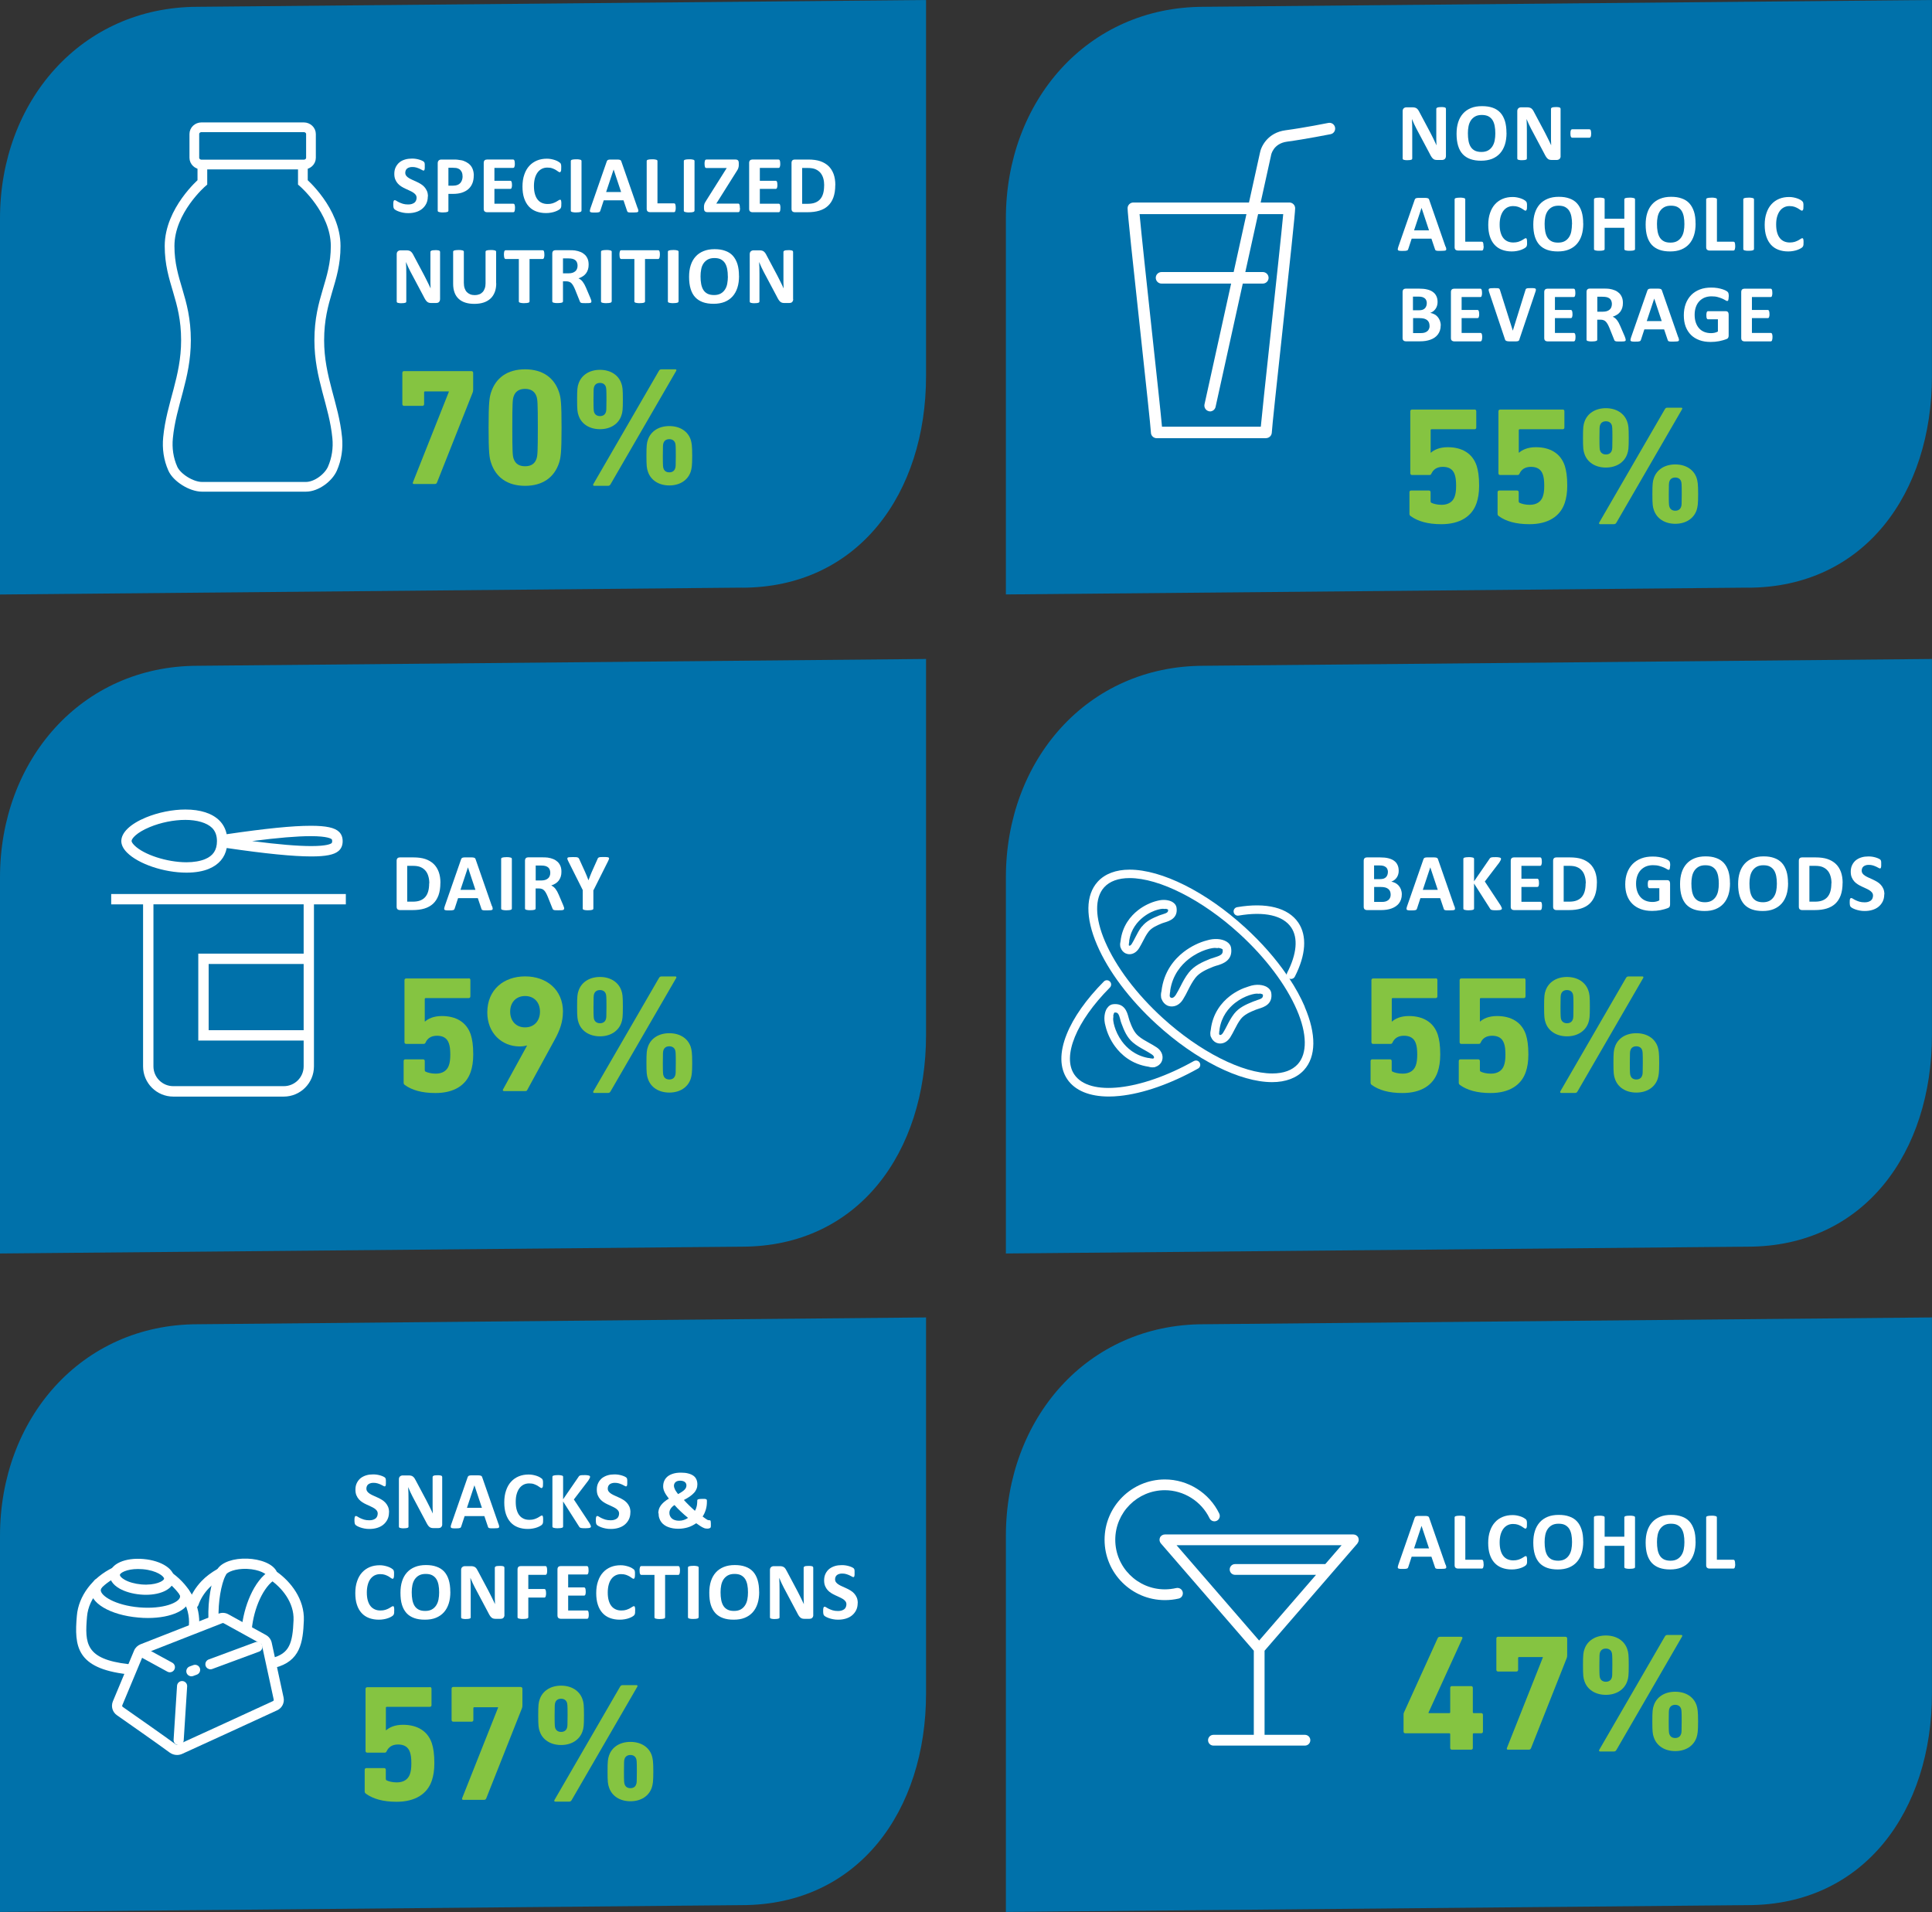 <?xml version="1.0" encoding="UTF-8"?><svg id="Layer_2" xmlns="http://www.w3.org/2000/svg" viewBox="0 0 298.15 295.05"><rect x="0" y="0" width="298.15" height="295.05" fill="#333333" stroke="none"/><defs><style>.cls-1{fill:#0071aa;}.cls-2{fill:#fff;}.cls-3{fill:#85c441;}.cls-4{fill:none;stroke:#fff;stroke-width:1.5px;}</style></defs><g id="Layer_1-2"><g><g><g><g><path class="cls-1" d="M269.71,293.99l-114.48,1.05v-58.04c0-18.03,12.51-32.65,30.54-32.65l112.37-1.05v58.04c0,18.03-10.41,32.65-28.44,32.65Z"/><g><path class="cls-2" d="M223.1,241.44c.05,.15,.08,.27,.09,.36s0,.15-.05,.2c-.05,.04-.13,.07-.25,.08-.12,.01-.28,.02-.48,.02s-.38,0-.5,0c-.12,0-.21-.02-.27-.04-.06-.02-.11-.04-.13-.08-.03-.03-.05-.08-.06-.13l-.55-1.63h-3.05l-.52,1.59c-.02,.06-.04,.11-.07,.15-.03,.04-.07,.07-.13,.09-.06,.02-.15,.04-.26,.05-.11,0-.26,.01-.44,.01-.19,0-.34,0-.45-.02s-.18-.04-.23-.09c-.04-.05-.06-.12-.04-.2s.04-.21,.09-.35l2.51-7.21c.03-.07,.05-.13,.09-.17,.03-.04,.09-.08,.16-.1,.07-.02,.17-.04,.3-.04,.13,0,.3,0,.51,0,.25,0,.44,0,.59,0,.15,0,.26,.02,.34,.04,.08,.02,.14,.06,.18,.1,.04,.05,.07,.11,.09,.19l2.51,7.21Zm-3.73-5.96h0l-1.15,3.46h2.31l-1.15-3.46Z"/><path class="cls-2" d="M228.96,241.36c0,.13,0,.23-.02,.32-.01,.09-.03,.16-.05,.21-.02,.06-.05,.1-.08,.12s-.07,.04-.11,.04h-3.73c-.14,0-.25-.04-.35-.12-.09-.08-.14-.21-.14-.4v-7.38s.01-.08,.04-.11c.03-.03,.07-.06,.14-.08,.06-.02,.15-.04,.25-.05,.11-.01,.24-.02,.4-.02s.3,0,.4,.02c.1,.01,.19,.03,.25,.05,.06,.02,.11,.05,.13,.08,.03,.03,.04,.07,.04,.11v6.54h2.56s.08,.01,.11,.04c.03,.02,.06,.06,.08,.11,.02,.05,.04,.12,.05,.21,0,.09,.02,.19,.02,.32Z"/><path class="cls-2" d="M235.66,240.82c0,.11,0,.19,0,.27,0,.07-.02,.14-.03,.19s-.03,.1-.05,.13c-.02,.04-.05,.08-.1,.13-.05,.05-.14,.11-.27,.19s-.29,.15-.48,.22-.41,.13-.65,.17c-.25,.05-.51,.07-.8,.07-.56,0-1.06-.09-1.51-.26s-.83-.43-1.14-.77c-.31-.34-.56-.77-.72-1.28-.17-.51-.25-1.11-.25-1.78s.09-1.31,.28-1.84c.18-.54,.44-.99,.77-1.35,.33-.37,.73-.64,1.19-.83,.46-.19,.97-.28,1.53-.28,.23,0,.44,.02,.65,.06,.21,.04,.4,.09,.58,.15s.34,.13,.48,.21c.14,.08,.24,.15,.3,.2s.09,.1,.12,.14c.02,.04,.04,.09,.05,.14,.01,.06,.02,.13,.03,.21,0,.08,0,.18,0,.29,0,.13,0,.23-.01,.32,0,.09-.02,.16-.04,.21-.02,.05-.05,.09-.08,.12s-.06,.04-.1,.04c-.06,0-.14-.04-.24-.11-.1-.07-.22-.15-.37-.25-.15-.09-.34-.17-.55-.25-.21-.07-.46-.11-.76-.11-.32,0-.61,.07-.86,.2-.25,.13-.47,.32-.65,.57-.18,.25-.31,.54-.41,.89-.09,.35-.14,.74-.14,1.18,0,.48,.05,.89,.15,1.24,.1,.35,.24,.64,.42,.86,.18,.23,.4,.4,.66,.51,.26,.11,.55,.17,.87,.17,.29,0,.55-.04,.76-.1,.21-.07,.4-.15,.55-.23s.28-.16,.38-.23c.1-.07,.17-.1,.23-.1,.04,0,.08,0,.1,.03s.05,.05,.06,.1c.02,.05,.03,.12,.04,.21,0,.09,.01,.21,.01,.36Z"/><path class="cls-2" d="M244.33,237.89c0,.67-.08,1.28-.25,1.81-.17,.53-.42,.98-.75,1.35-.33,.37-.74,.65-1.23,.85-.49,.19-1.05,.29-1.69,.29s-1.18-.08-1.66-.25c-.47-.17-.86-.42-1.18-.76-.31-.34-.55-.77-.71-1.29-.16-.52-.24-1.14-.24-1.86,0-.66,.08-1.25,.25-1.78,.17-.53,.42-.97,.75-1.34,.33-.37,.74-.65,1.23-.85s1.05-.29,1.7-.29,1.16,.08,1.63,.25c.47,.16,.87,.41,1.18,.75,.32,.34,.55,.77,.72,1.29s.24,1.13,.24,1.83Zm-1.73,.09c0-.43-.03-.82-.1-1.17-.07-.35-.18-.65-.34-.9s-.38-.44-.64-.58c-.27-.14-.6-.2-1.01-.2s-.75,.08-1.02,.23c-.27,.15-.49,.36-.66,.61-.17,.26-.29,.55-.36,.9s-.1,.7-.1,1.08c0,.44,.03,.84,.1,1.2,.07,.35,.18,.66,.34,.91,.16,.25,.37,.44,.64,.58,.27,.13,.61,.2,1.01,.2s.75-.08,1.02-.23c.27-.15,.49-.36,.66-.62s.29-.56,.36-.91c.07-.35,.1-.71,.1-1.1Z"/><path class="cls-2" d="M252.32,241.83s-.01,.08-.04,.11-.07,.06-.13,.08c-.06,.02-.15,.04-.25,.05s-.24,.02-.4,.02-.3,0-.41-.02c-.11-.01-.19-.03-.25-.05-.06-.02-.1-.05-.13-.08s-.04-.07-.04-.11v-3.29h-3.04v3.29s-.01,.08-.04,.11-.07,.06-.13,.08c-.06,.02-.15,.04-.25,.05-.11,.01-.24,.02-.4,.02s-.29,0-.4-.02c-.11-.01-.19-.03-.25-.05-.06-.02-.11-.05-.14-.08s-.04-.07-.04-.11v-7.68s.01-.08,.04-.11c.03-.03,.07-.06,.14-.08,.06-.02,.15-.04,.25-.05,.11-.01,.24-.02,.4-.02s.3,0,.4,.02c.1,.01,.19,.03,.25,.05,.06,.02,.11,.05,.13,.08,.03,.03,.04,.07,.04,.11v2.99h3.04v-2.99s.01-.08,.04-.11c.03-.03,.07-.06,.13-.08,.06-.02,.14-.04,.25-.05,.11-.01,.24-.02,.41-.02s.29,0,.4,.02,.19,.03,.25,.05c.06,.02,.11,.05,.13,.08,.03,.03,.04,.07,.04,.11v7.68Z"/><path class="cls-2" d="M261.67,237.89c0,.67-.08,1.28-.25,1.81-.17,.53-.42,.98-.75,1.35-.33,.37-.74,.65-1.23,.85-.49,.19-1.05,.29-1.69,.29s-1.18-.08-1.66-.25c-.47-.17-.86-.42-1.18-.76-.31-.34-.55-.77-.71-1.29-.16-.52-.24-1.14-.24-1.86,0-.66,.08-1.25,.25-1.78,.17-.53,.42-.97,.75-1.34,.33-.37,.74-.65,1.23-.85s1.05-.29,1.7-.29,1.16,.08,1.63,.25c.47,.16,.87,.41,1.18,.75,.32,.34,.55,.77,.72,1.29s.24,1.13,.24,1.83Zm-1.73,.09c0-.43-.03-.82-.1-1.17-.07-.35-.18-.65-.34-.9s-.38-.44-.64-.58c-.27-.14-.6-.2-1.01-.2s-.75,.08-1.02,.23c-.27,.15-.49,.36-.66,.61-.17,.26-.29,.55-.36,.9s-.1,.7-.1,1.08c0,.44,.03,.84,.1,1.2,.07,.35,.18,.66,.34,.91,.16,.25,.37,.44,.64,.58,.27,.13,.61,.2,1.01,.2s.75-.08,1.02-.23c.27-.15,.49-.36,.66-.62s.29-.56,.36-.91c.07-.35,.1-.71,.1-1.1Z"/><path class="cls-2" d="M267.78,241.36c0,.13,0,.23-.02,.32-.01,.09-.03,.16-.05,.21-.02,.06-.05,.1-.08,.12s-.07,.04-.11,.04h-3.73c-.14,0-.25-.04-.35-.12-.09-.08-.14-.21-.14-.4v-7.38s.01-.08,.04-.11c.03-.03,.07-.06,.14-.08,.06-.02,.15-.04,.25-.05,.11-.01,.24-.02,.4-.02s.3,0,.4,.02c.1,.01,.19,.03,.25,.05,.06,.02,.11,.05,.13,.08,.03,.03,.04,.07,.04,.11v6.54h2.56s.08,.01,.11,.04c.03,.02,.06,.06,.08,.11,.02,.05,.04,.12,.05,.21,0,.09,.02,.19,.02,.32Z"/><path class="cls-3" d="M225.49,252.58c.18,0,.23,.1,.18,.26l-5.22,11.44v.08h3.2c.1,0,.15-.05,.15-.15v-3.76c0-.15,.1-.26,.26-.26h2.97c.15,0,.26,.1,.26,.26v3.76c0,.1,.05,.15,.15,.15h1.15c.15,0,.26,.1,.26,.26v2.59c0,.15-.1,.26-.26,.26h-1.15c-.1,0-.15,.05-.15,.15v2.12c0,.15-.1,.26-.26,.26h-2.97c-.15,0-.26-.1-.26-.26v-2.12c0-.1-.05-.15-.15-.15h-6.79c-.15,0-.26-.1-.26-.26v-2.61c0-.1,0-.21,.05-.31l5.22-11.5c.08-.15,.18-.21,.36-.21h3.25Z"/><path class="cls-3" d="M241.59,252.58c.15,0,.26,.1,.26,.26v2.61c0,.21-.03,.28-.08,.44l-5.5,13.88c-.08,.18-.18,.23-.36,.23h-3.2c-.15,0-.23-.1-.15-.28l5.53-13.93v-.08h-3.66c-.1,0-.15,.05-.15,.15v1.82c0,.15-.1,.26-.26,.26h-2.84c-.15,0-.26-.1-.26-.26v-4.84c0-.15,.1-.26,.26-.26h10.42Z"/><path class="cls-3" d="M251.12,254.48c.18,.51,.23,.87,.23,2.48s-.05,1.97-.23,2.48c-.44,1.28-1.67,2.1-3.3,2.1s-2.87-.82-3.3-2.1c-.18-.51-.23-.87-.23-2.48s.05-1.97,.23-2.48c.44-1.28,1.66-2.1,3.3-2.1s2.87,.82,3.3,2.1Zm8.35-2.18c.15,0,.18,.13,.1,.26l-10.11,17.46c-.1,.18-.2,.26-.41,.26h-2.12c-.15,0-.21-.13-.13-.26l10.11-17.46c.1-.18,.21-.26,.41-.26h2.15Zm-12.55,2.69c-.08,.21-.1,.41-.1,1.97s.03,1.77,.1,1.97c.13,.38,.46,.59,.9,.59s.77-.21,.9-.59c.08-.21,.1-.41,.1-1.97s-.03-1.77-.1-1.97c-.13-.38-.46-.59-.9-.59s-.77,.21-.9,.59Zm14.9,8.17c.15,.51,.23,.87,.23,2.48s-.08,1.95-.23,2.46c-.44,1.31-1.66,2.12-3.3,2.12s-2.87-.82-3.3-2.12c-.18-.51-.23-.87-.23-2.46s.05-1.97,.23-2.48c.43-1.28,1.64-2.1,3.3-2.1s2.87,.82,3.3,2.1Zm-4.2,.51c-.08,.21-.1,.41-.1,1.97s.03,1.77,.1,1.95c.13,.41,.46,.61,.9,.61s.77-.21,.9-.61c.08-.18,.1-.38,.1-1.95s-.03-1.77-.1-1.97c-.13-.38-.46-.59-.9-.59s-.77,.21-.9,.59Z"/></g></g><g><path class="cls-2" d="M209.48,238.16c.21-.25,.26-.59,.13-.89-.13-.29-.43-.48-.75-.48h-29.1c-.32,0-.62,.19-.75,.48-.13,.29-.08,.64,.13,.89l14.35,16.57v12.98h-6.23c-.46,0-.83,.37-.83,.83s.37,.83,.83,.83h14.12c.46,0,.83-.37,.83-.83s-.37-.83-.83-.83h-6.23v-12.98l14.35-16.57Zm-2.44,.29l-2.52,2.91h-13.92c-.46,0-.83,.37-.83,.83s.37,.83,.83,.83h12.49l-8.78,10.14-12.74-14.71h25.47Z"/><path class="cls-2" d="M181.51,245.06c-.57,.13-1.16,.2-1.75,.2-4.22,0-7.65-3.43-7.65-7.65s3.43-7.65,7.65-7.65c2.92,0,5.63,1.7,6.9,4.33,.2,.41,.69,.59,1.11,.39,.41-.2,.58-.69,.39-1.11-1.54-3.2-4.84-5.27-8.39-5.27-5.13,0-9.31,4.17-9.31,9.31s4.17,9.31,9.31,9.31c.72,0,1.44-.08,2.13-.24,.45-.1,.72-.55,.62-1-.1-.45-.55-.72-1-.62Z"/></g></g><g><path class="cls-1" d="M269.71,192.38l-114.48,1.05v-58.04c0-18.03,12.51-32.65,30.54-32.65l112.37-1.05v58.04c0,18.03-10.41,32.65-28.44,32.65Z"/><g><path class="cls-2" d="M216.33,138c0,.29-.04,.55-.12,.79-.08,.23-.19,.44-.33,.62-.14,.18-.31,.33-.5,.46-.2,.13-.41,.24-.64,.32-.23,.08-.48,.15-.75,.19-.27,.04-.56,.06-.89,.06h-2.16c-.14,0-.25-.04-.35-.12-.09-.08-.14-.21-.14-.4v-7.09c0-.18,.05-.32,.14-.4,.09-.08,.21-.12,.35-.12h2.04c.5,0,.92,.04,1.27,.13s.64,.21,.87,.38c.24,.17,.42,.38,.54,.64,.13,.26,.19,.57,.19,.92,0,.2-.02,.38-.08,.56-.05,.17-.12,.33-.22,.47s-.21,.27-.36,.38c-.14,.11-.3,.2-.48,.26,.23,.04,.44,.12,.64,.22,.2,.11,.36,.24,.51,.41,.14,.17,.26,.36,.34,.58,.08,.22,.13,.47,.13,.75Zm-2.14-3.42c0-.16-.03-.31-.08-.44-.05-.13-.13-.24-.23-.32s-.23-.15-.38-.2c-.15-.05-.36-.07-.61-.07h-.84v2.11h.92c.24,0,.43-.03,.57-.08s.26-.13,.36-.23c.09-.1,.16-.21,.21-.35s.07-.27,.07-.42Zm.42,3.48c0-.19-.03-.36-.09-.51-.06-.15-.16-.27-.28-.37-.12-.1-.28-.18-.46-.23-.19-.05-.43-.08-.74-.08h-.98v2.31h1.19c.23,0,.42-.02,.58-.07s.29-.12,.41-.21,.21-.21,.27-.35c.07-.14,.1-.3,.1-.48Z"/><path class="cls-2" d="M224.45,139.82c.05,.15,.08,.27,.09,.36,.01,.09,0,.15-.05,.2-.05,.04-.13,.07-.25,.08-.12,0-.28,.02-.48,.02s-.38,0-.5,0c-.12,0-.21-.02-.27-.04-.06-.02-.11-.04-.13-.08-.03-.03-.05-.08-.06-.13l-.55-1.63h-3.05l-.52,1.59c-.02,.06-.04,.11-.07,.15s-.07,.07-.13,.09c-.06,.02-.15,.04-.26,.05-.11,0-.26,.01-.44,.01-.19,0-.34,0-.45-.02-.11-.01-.18-.04-.23-.09-.04-.05-.06-.12-.04-.2,.01-.09,.04-.21,.09-.35l2.51-7.21c.02-.07,.05-.13,.09-.17,.03-.04,.09-.08,.16-.1,.07-.02,.17-.04,.3-.04,.13,0,.3,0,.52,0,.25,0,.44,0,.59,0,.15,0,.26,.02,.34,.04,.08,.02,.14,.06,.18,.1,.04,.05,.07,.11,.09,.19l2.51,7.21Zm-3.73-5.96h0l-1.15,3.46h2.31l-1.15-3.46Z"/><path class="cls-2" d="M231.78,140.19s-.01,.09-.04,.12c-.02,.04-.07,.06-.13,.09-.07,.02-.15,.04-.27,.05-.11,.01-.26,.02-.43,.02-.27,0-.47-.01-.59-.03-.12-.02-.21-.05-.26-.09-.05-.04-.09-.09-.12-.15l-2.46-3.86v3.86s-.01,.09-.04,.12-.07,.06-.13,.08c-.06,.02-.15,.04-.25,.05-.11,.01-.24,.02-.4,.02s-.29,0-.4-.02c-.11-.01-.19-.03-.25-.05-.06-.02-.11-.05-.14-.08s-.04-.07-.04-.12v-7.66s.01-.09,.04-.12,.07-.06,.14-.08c.06-.02,.15-.04,.25-.05,.11-.01,.24-.02,.4-.02s.3,0,.4,.02c.1,.01,.19,.03,.25,.05,.06,.02,.11,.05,.13,.08s.04,.07,.04,.12v3.46l2.38-3.46c.03-.05,.06-.1,.11-.14,.04-.04,.1-.06,.16-.08,.07-.02,.15-.04,.26-.04,.1,0,.24-.01,.4-.01s.31,0,.42,.02c.11,.01,.2,.03,.26,.05,.06,.02,.11,.05,.13,.08,.03,.03,.04,.07,.04,.11,0,.07-.02,.14-.06,.22-.04,.08-.11,.2-.21,.36l-2.23,2.92,2.43,3.68c.09,.17,.15,.29,.17,.34,.02,.06,.03,.1,.03,.13Z"/><path class="cls-2" d="M237.96,139.79c0,.12,0,.22-.02,.31-.01,.08-.03,.15-.05,.2-.02,.05-.05,.09-.08,.11-.03,.02-.07,.03-.1,.03h-4.08c-.14,0-.25-.04-.35-.12-.09-.08-.14-.21-.14-.4v-7.09c0-.18,.05-.32,.14-.4,.09-.08,.21-.12,.35-.12h4.06s.07,.01,.1,.03c.03,.02,.05,.06,.08,.11,.02,.05,.04,.12,.05,.2s.02,.19,.02,.31c0,.12,0,.22-.02,.3s-.03,.15-.05,.2c-.02,.05-.05,.09-.08,.11-.03,.02-.06,.04-.1,.04h-2.9v1.99h2.46s.07,.01,.1,.04c.03,.02,.06,.06,.08,.11,.02,.05,.04,.11,.05,.2,.01,.08,.02,.18,.02,.3s0,.22-.02,.3c0,.08-.03,.14-.05,.19-.02,.05-.05,.08-.08,.1-.03,.02-.07,.03-.1,.03h-2.46v2.29h2.93s.07,.01,.1,.03c.03,.02,.06,.06,.08,.11,.02,.05,.04,.12,.05,.2,.01,.08,.02,.18,.02,.3Z"/><path class="cls-2" d="M246.43,136.25c0,.75-.1,1.38-.29,1.91-.2,.53-.47,.96-.84,1.3s-.81,.58-1.33,.74-1.14,.24-1.86,.24h-1.94c-.14,0-.25-.04-.35-.12-.09-.08-.14-.21-.14-.4v-7.09c0-.18,.05-.32,.14-.4,.09-.08,.21-.12,.35-.12h2.09c.72,0,1.34,.08,1.84,.25,.5,.17,.93,.42,1.28,.75s.61,.75,.79,1.23c.18,.49,.27,1.06,.27,1.7Zm-1.71,.06c0-.38-.04-.74-.14-1.07-.09-.33-.23-.62-.43-.86-.2-.24-.45-.43-.77-.57-.31-.14-.72-.2-1.23-.2h-.84v5.53h.86c.45,0,.83-.06,1.14-.18,.31-.12,.57-.29,.78-.53,.21-.24,.36-.53,.46-.88,.1-.35,.15-.76,.15-1.23Z"/><path class="cls-2" d="M257.73,133.57c0,.12,0,.23-.02,.31s-.03,.16-.04,.21-.04,.09-.07,.11c-.03,.02-.06,.03-.1,.03-.05,0-.14-.04-.26-.11-.12-.08-.28-.16-.48-.25s-.44-.17-.72-.25c-.28-.08-.6-.11-.97-.11-.39,0-.75,.07-1.07,.2-.32,.14-.59,.33-.82,.58-.23,.25-.4,.55-.52,.9-.12,.35-.18,.74-.18,1.16,0,.46,.06,.87,.19,1.23,.12,.35,.3,.65,.52,.89,.22,.24,.49,.42,.8,.54,.31,.12,.66,.18,1.03,.18,.18,0,.37-.02,.55-.06,.18-.04,.35-.1,.5-.19v-1.88h-1.54c-.08,0-.13-.05-.18-.14-.04-.09-.06-.25-.06-.48,0-.12,0-.21,.02-.29,0-.08,.03-.14,.05-.19,.02-.05,.05-.08,.08-.11,.03-.02,.06-.03,.1-.03h2.75c.07,0,.13,.01,.18,.03,.05,.02,.1,.06,.14,.1,.04,.05,.07,.1,.09,.17,.02,.07,.03,.14,.03,.22v3.24c0,.12-.02,.24-.07,.33-.04,.09-.13,.17-.27,.22-.14,.05-.3,.11-.51,.17-.2,.06-.41,.11-.62,.15s-.43,.07-.65,.09c-.22,.02-.44,.03-.66,.03-.65,0-1.23-.09-1.74-.28-.51-.19-.95-.46-1.3-.81-.36-.35-.63-.79-.82-1.29-.19-.51-.28-1.09-.28-1.73s.1-1.26,.3-1.79c.2-.53,.49-.98,.85-1.35,.37-.37,.81-.65,1.33-.85s1.1-.29,1.74-.29c.35,0,.67,.02,.96,.07,.29,.05,.54,.11,.76,.18s.39,.14,.54,.22c.14,.08,.24,.15,.3,.21s.1,.14,.12,.25c.03,.11,.04,.26,.04,.47Z"/><path class="cls-2" d="M266.98,136.28c0,.67-.08,1.28-.25,1.81-.17,.53-.42,.98-.75,1.35-.33,.37-.74,.65-1.23,.85-.49,.2-1.05,.29-1.69,.29s-1.18-.08-1.66-.25c-.47-.17-.86-.42-1.18-.76-.31-.34-.55-.77-.71-1.29s-.24-1.14-.24-1.86c0-.66,.08-1.25,.25-1.78,.17-.53,.42-.97,.75-1.34,.33-.37,.74-.65,1.23-.85,.49-.2,1.05-.3,1.7-.3s1.16,.08,1.63,.25c.47,.16,.87,.42,1.18,.75,.32,.34,.55,.77,.72,1.29,.16,.52,.24,1.13,.24,1.83Zm-1.73,.09c0-.43-.03-.82-.1-1.17-.07-.35-.18-.65-.34-.9-.16-.25-.38-.44-.64-.58-.27-.14-.6-.2-1.01-.2s-.75,.08-1.02,.23-.49,.36-.66,.61c-.17,.26-.29,.55-.36,.9-.07,.34-.1,.7-.1,1.08,0,.44,.03,.84,.1,1.2,.07,.35,.18,.66,.34,.91,.16,.25,.37,.44,.64,.58,.27,.13,.61,.2,1.01,.2s.75-.08,1.02-.23c.27-.15,.49-.36,.66-.62s.29-.56,.36-.91c.07-.35,.1-.71,.1-1.1Z"/><path class="cls-2" d="M275.94,136.28c0,.67-.08,1.28-.25,1.81-.17,.53-.42,.98-.75,1.35-.33,.37-.74,.65-1.23,.85-.49,.2-1.05,.29-1.69,.29s-1.18-.08-1.66-.25c-.47-.17-.86-.42-1.18-.76-.31-.34-.55-.77-.71-1.29s-.24-1.14-.24-1.86c0-.66,.08-1.25,.25-1.78,.17-.53,.42-.97,.75-1.34,.33-.37,.74-.65,1.23-.85,.49-.2,1.05-.3,1.7-.3s1.16,.08,1.63,.25c.47,.16,.87,.42,1.18,.75,.32,.34,.55,.77,.72,1.29,.16,.52,.24,1.13,.24,1.83Zm-1.73,.09c0-.43-.03-.82-.1-1.17-.07-.35-.18-.65-.34-.9-.16-.25-.38-.44-.64-.58-.27-.14-.6-.2-1.01-.2s-.75,.08-1.02,.23-.49,.36-.66,.61c-.17,.26-.29,.55-.36,.9-.07,.34-.1,.7-.1,1.08,0,.44,.03,.84,.1,1.2,.07,.35,.18,.66,.34,.91,.16,.25,.37,.44,.64,.58,.27,.13,.61,.2,1.01,.2s.75-.08,1.02-.23c.27-.15,.49-.36,.66-.62s.29-.56,.36-.91c.07-.35,.1-.71,.1-1.1Z"/><path class="cls-2" d="M284.35,136.25c0,.75-.1,1.38-.29,1.91-.2,.53-.47,.96-.84,1.3s-.81,.58-1.33,.74-1.14,.24-1.86,.24h-1.94c-.14,0-.25-.04-.35-.12-.09-.08-.14-.21-.14-.4v-7.09c0-.18,.05-.32,.14-.4,.09-.08,.21-.12,.35-.12h2.09c.72,0,1.34,.08,1.84,.25,.5,.17,.93,.42,1.28,.75s.61,.75,.79,1.23c.18,.49,.27,1.06,.27,1.7Zm-1.71,.06c0-.38-.04-.74-.14-1.07-.09-.33-.23-.62-.43-.86-.2-.24-.45-.43-.77-.57-.31-.14-.72-.2-1.23-.2h-.84v5.53h.86c.45,0,.83-.06,1.14-.18,.31-.12,.57-.29,.78-.53,.21-.24,.36-.53,.46-.88,.1-.35,.15-.76,.15-1.23Z"/><path class="cls-2" d="M290.78,138c0,.43-.08,.8-.24,1.12-.16,.32-.38,.59-.65,.81s-.59,.38-.96,.49c-.37,.11-.75,.16-1.17,.16-.28,0-.54-.02-.78-.07-.24-.05-.45-.1-.64-.17-.18-.07-.34-.13-.46-.2-.12-.07-.21-.13-.27-.19s-.09-.13-.12-.24c-.02-.1-.04-.25-.04-.44,0-.13,0-.24,.01-.33,0-.09,.02-.16,.04-.21,.02-.05,.04-.09,.08-.12,.03-.02,.07-.03,.11-.03,.06,0,.14,.03,.25,.1,.11,.07,.24,.15,.41,.23,.17,.08,.37,.16,.6,.23s.5,.1,.81,.1c.2,0,.38-.02,.54-.07,.16-.05,.29-.12,.41-.2,.11-.09,.2-.2,.25-.33s.09-.27,.09-.43c0-.18-.05-.34-.15-.47s-.23-.25-.39-.35c-.16-.1-.34-.2-.55-.29-.21-.09-.42-.19-.63-.29s-.43-.21-.63-.34c-.21-.13-.39-.28-.55-.46-.16-.18-.29-.39-.39-.63s-.15-.53-.15-.87c0-.39,.07-.73,.22-1.03,.14-.29,.34-.54,.58-.74,.25-.19,.53-.34,.87-.44,.33-.1,.69-.14,1.06-.14,.19,0,.39,.01,.58,.04s.37,.07,.54,.12c.17,.05,.32,.11,.45,.17,.13,.06,.22,.12,.26,.16s.07,.08,.08,.11c.01,.03,.03,.07,.04,.12,0,.05,.02,.11,.02,.18s0,.17,0,.27c0,.12,0,.22,0,.31,0,.08-.02,.15-.03,.21s-.04,.09-.06,.12-.06,.04-.11,.04-.12-.03-.22-.09c-.1-.06-.22-.12-.37-.19s-.32-.13-.51-.19c-.19-.06-.41-.08-.63-.08-.18,0-.34,.02-.47,.07s-.25,.1-.34,.18c-.09,.08-.16,.17-.2,.28s-.07,.22-.07,.35c0,.18,.05,.34,.15,.47,.1,.13,.23,.25,.4,.35,.17,.1,.35,.2,.56,.29,.21,.09,.42,.18,.64,.29s.43,.21,.64,.34c.21,.13,.4,.28,.56,.46,.16,.18,.3,.39,.4,.63,.1,.24,.15,.53,.15,.85Z"/><path class="cls-3" d="M221.56,150.96c.15,0,.26,.1,.26,.26v2.54c0,.15-.1,.26-.26,.26h-6.63c-.1,0-.15,.05-.15,.15v3.46h.05c.46-.41,1.28-.84,2.59-.84,2.2,0,3.82,.95,4.46,2.87,.23,.74,.38,1.61,.38,3.07,0,1.1-.15,1.95-.38,2.64-.69,2.1-2.59,3.3-5.45,3.3-2.12,0-3.64-.46-4.71-1.23-.15-.1-.21-.21-.21-.36v-3.35c0-.15,.1-.26,.26-.26h2.74c.15,0,.26,.1,.26,.26v1.41c0,.1,.03,.18,.13,.23,.31,.15,.87,.31,1.56,.31,1.05,0,1.74-.46,2.02-1.25,.15-.41,.23-.9,.23-1.69,0-.84-.08-1.33-.21-1.71-.28-.87-.97-1.2-1.84-1.2-.97,0-1.48,.46-1.74,1-.08,.18-.15,.26-.33,.26h-2.69c-.15,0-.26-.1-.26-.26v-9.58c0-.15,.1-.26,.26-.26h9.68Z"/><path class="cls-3" d="M235.16,150.96c.15,0,.26,.1,.26,.26v2.54c0,.15-.1,.26-.26,.26h-6.63c-.1,0-.15,.05-.15,.15v3.46h.05c.46-.41,1.28-.84,2.59-.84,2.2,0,3.82,.95,4.46,2.87,.23,.74,.38,1.61,.38,3.07,0,1.1-.15,1.95-.38,2.64-.69,2.1-2.59,3.3-5.45,3.3-2.13,0-3.64-.46-4.71-1.23-.15-.1-.2-.21-.2-.36v-3.35c0-.15,.1-.26,.26-.26h2.74c.15,0,.26,.1,.26,.26v1.41c0,.1,.03,.18,.13,.23,.31,.15,.87,.31,1.56,.31,1.05,0,1.74-.46,2.02-1.25,.15-.41,.23-.9,.23-1.69,0-.84-.08-1.33-.21-1.71-.28-.87-.97-1.2-1.84-1.2-.97,0-1.49,.46-1.74,1-.08,.18-.15,.26-.33,.26h-2.69c-.15,0-.26-.1-.26-.26v-9.58c0-.15,.1-.26,.26-.26h9.68Z"/><path class="cls-3" d="M245.12,152.86c.18,.51,.23,.87,.23,2.48s-.05,1.97-.23,2.48c-.44,1.28-1.67,2.1-3.3,2.1s-2.87-.82-3.3-2.1c-.18-.51-.23-.87-.23-2.48s.05-1.97,.23-2.48c.44-1.28,1.66-2.1,3.3-2.1s2.87,.82,3.3,2.1Zm8.35-2.18c.15,0,.18,.13,.1,.26l-10.11,17.46c-.1,.18-.2,.26-.41,.26h-2.12c-.15,0-.21-.13-.13-.26l10.11-17.46c.1-.18,.21-.26,.41-.26h2.15Zm-12.55,2.69c-.08,.2-.1,.41-.1,1.97s.03,1.77,.1,1.97c.13,.38,.46,.59,.9,.59s.77-.2,.9-.59c.08-.2,.1-.41,.1-1.97s-.03-1.77-.1-1.97c-.13-.38-.46-.59-.9-.59s-.77,.2-.9,.59Zm14.9,8.17c.15,.51,.23,.87,.23,2.48s-.08,1.95-.23,2.46c-.44,1.31-1.66,2.12-3.3,2.12s-2.87-.82-3.3-2.12c-.18-.51-.23-.87-.23-2.46s.05-1.97,.23-2.48c.43-1.28,1.64-2.1,3.3-2.1s2.87,.82,3.3,2.1Zm-4.2,.51c-.08,.2-.1,.41-.1,1.97s.03,1.77,.1,1.95c.13,.41,.46,.61,.9,.61s.77-.2,.9-.61c.08-.18,.1-.38,.1-1.95s-.03-1.77-.1-1.97c-.13-.38-.46-.59-.9-.59s-.77,.2-.9,.59Z"/></g><g><path class="cls-2" d="M201.35,155.34c-.61-1.42-1.41-2.88-2.37-4.33,.08,.03,.17,.06,.25,.06,.24,0,.47-.13,.59-.36,1.72-3.35,1.91-6.31,.54-8.33-1.57-2.31-4.92-3.16-9.44-2.39-.36,.06-.6,.4-.54,.76,.06,.36,.4,.6,.76,.54,3.98-.68,6.86-.03,8.12,1.83,1.09,1.61,.87,4.09-.62,6.99-.05,.1-.07,.2-.07,.31-1.72-2.51-3.91-5-6.43-7.3-6.02-5.5-12.85-8.92-17.82-8.92-2.1,0-3.8,.64-4.91,1.85-1.89,2.07-1.93,5.54-.11,9.77,1.74,4.06,5.01,8.41,9.2,12.24,6.02,5.5,12.85,8.93,17.82,8.93h0c2.1,0,3.8-.65,4.91-1.86,1.89-2.07,1.93-5.54,.11-9.77Zm-1.08,8.88c-.86,.94-2.18,1.43-3.93,1.43h0c-4.58,0-11.23-3.38-16.93-8.58-4.05-3.7-7.2-7.89-8.88-11.79-1.58-3.67-1.62-6.72-.13-8.36,.86-.94,2.19-1.42,3.93-1.42,4.58,0,11.23,3.37,16.93,8.58,4.05,3.7,7.2,7.89,8.88,11.78,1.58,3.67,1.62,6.72,.13,8.36Z"/><path class="cls-2" d="M184.23,163.74c-8.2,4.6-16.13,5.49-18.44,2.07-1.9-2.81,.3-8.2,5.49-13.42,.26-.26,.26-.68,0-.93-.26-.26-.68-.26-.93,0-2.71,2.73-4.7,5.55-5.74,8.15-1.12,2.79-1.09,5.19,.1,6.94,1.18,1.74,3.43,2.66,6.41,2.66,.53,0,1.08-.03,1.65-.09,3.6-.36,7.91-1.87,12.12-4.23,.32-.18,.43-.58,.25-.9-.18-.32-.58-.43-.9-.25Z"/><path class="cls-2" d="M195.53,152.32c-.57-.34-1.62-.54-2.85-.09,0,0-.02,0-.03,.01-.91,.27-1.95,.76-2.88,1.49-1.2,.94-2.62,2.58-2.92,5.17-.07,.27-.09,.53-.06,.76,0,0,0,.02,0,.03,0,.14,.04,.28,.12,.39,.15,.35,.41,.63,.72,.79,.2,.1,.43,.16,.67,.16,.53,0,1.12-.27,1.56-.96,.25-.4,.46-.81,.66-1.2,.3-.58,.58-1.13,.96-1.62,.54-.68,1.37-1.06,2.33-1.44,.12-.05,.28-.1,.44-.15,.77-.24,2.21-.68,1.93-2.46-.06-.35-.29-.66-.66-.88Zm-1.65,2.07c-.18,.06-.37,.11-.55,.19-1.09,.44-2.14,.92-2.87,1.85-.46,.59-.79,1.22-1.1,1.83-.2,.39-.39,.76-.61,1.11-.17,.27-.38,.4-.52,.33-.04-.02-.07-.07-.1-.13,0-.14,.02-.29,.03-.42,.04-.1,.05-.21,.04-.31,.3-2.02,1.43-3.32,2.39-4.07,1.52-1.19,3.16-1.51,3.53-1.43,.11,.02,.23,.02,.33-.02,.21,.04,.37,.1,.44,.15,.06,.49-.12,.64-1.02,.91Z"/><path class="cls-2" d="M187.8,149c.87-.27,2.5-.77,2.18-2.76-.06-.37-.31-.71-.72-.95-.76-.45-1.92-.51-3.02-.17-1.1,.28-2.43,.89-3.61,1.81-1.4,1.1-3.05,3-3.39,6.03-.08,.31-.1,.6-.06,.86,0,0,0,.02,0,.02,0,.13,.03,.25,.09,.35,.16,.43,.46,.76,.82,.95,.22,.11,.47,.17,.74,.17,.59,0,1.25-.3,1.73-1.08,.29-.46,.54-.94,.77-1.41,.35-.69,.69-1.34,1.14-1.92,.65-.82,1.64-1.27,2.79-1.73,.15-.06,.33-.12,.53-.18Zm-4.35,1.09c-.54,.68-.92,1.42-1.28,2.13-.24,.46-.46,.89-.72,1.31-.23,.37-.53,.54-.76,.43-.08-.04-.14-.12-.18-.23,0-.18,.02-.35,.04-.52,0-.01,0-.02,0-.03,.04-.11,.05-.23,.04-.33,.36-2.42,1.71-3.96,2.86-4.86,1.84-1.44,3.78-1.8,4.24-1.7,.12,.03,.24,.02,.35-.02,.33,.05,.57,.16,.64,.24,.1,.71-.19,.91-1.27,1.24-.21,.07-.43,.13-.64,.21-1.27,.51-2.48,1.06-3.33,2.14Z"/><path class="cls-2" d="M170.83,155.59c-.35,.55-.58,1.57-.21,2.8,.23,.95,.71,2.08,1.45,3.08,.92,1.25,2.54,2.75,5.17,3.14,.19,.06,.39,.1,.56,.1,.07,0,.14,0,.2-.01,0,0,0,0,.01,0,.01,0,.03,0,.04,0,.11,0,.21-.03,.3-.08,.39-.13,.7-.4,.88-.72,.34-.63,.26-1.61-.74-2.28-.4-.27-.8-.49-1.2-.71-.58-.32-1.13-.63-1.61-1.04-.67-.57-1.03-1.43-1.39-2.42-.05-.13-.09-.29-.13-.45-.21-.79-.61-2.26-2.42-2.03-.35,.04-.67,.27-.9,.63Zm2.05,1.74c.05,.19,.1,.38,.17,.56,.41,1.12,.86,2.2,1.78,2.98,.58,.49,1.21,.84,1.82,1.18,.39,.22,.75,.42,1.1,.66,.27,.18,.4,.4,.32,.55-.02,.05-.08,.08-.14,.1-.15-.01-.29-.03-.43-.05-.1-.04-.21-.06-.31-.05-2.05-.38-3.32-1.57-4.06-2.58-1.16-1.59-1.42-3.27-1.33-3.64,.03-.11,.02-.23,0-.33,.04-.22,.11-.39,.18-.46,.51-.05,.66,.14,.91,1.08Z"/><path class="cls-2" d="M179.76,142.34c.67-.21,2.07-.63,1.8-2.31-.05-.33-.28-.63-.63-.84-.49-.29-1.36-.46-2.39-.17-.89,.22-1.98,.7-2.93,1.45-1.11,.87-2.42,2.38-2.69,4.79-.06,.24-.08,.47-.05,.68,0,0,0,0,0,0,0,.11,.02,.21,.07,.3,.13,.39,.4,.69,.72,.86,.19,.09,.41,.15,.64,.15,.5,0,1.06-.26,1.47-.91,.23-.37,.42-.74,.61-1.1,.27-.53,.53-1.03,.87-1.47,.48-.61,1.24-.95,2.1-1.3,.11-.04,.25-.09,.4-.13Zm-3.54,.62c-.43,.54-.72,1.12-1.01,1.68-.18,.35-.35,.69-.55,1.01-.15,.24-.31,.32-.4,.28-.02-.01-.04-.03-.06-.06,0-.14,.02-.28,.04-.42,.03-.09,.03-.18,.02-.26,.27-1.83,1.3-2.98,2.16-3.66,.81-.64,1.66-1,2.29-1.17,0,0,0,0,.01,0,0,0,0,0,.01,0,.41-.11,.73-.14,.86-.11,.11,.02,.22,.02,.32-.01,.16,.03,.28,.07,.35,.12,.04,.39-.11,.51-.89,.75-.17,.05-.34,.1-.51,.17-1.01,.41-1.96,.84-2.64,1.71Z"/></g></g><g><path class="cls-1" d="M269.71,90.68l-114.48,1.05V33.7c0-18.03,12.51-32.65,30.54-32.65l112.37-1.05V58.04c0,18.03-10.41,32.65-28.44,32.65Z"/><g><g><path class="cls-2" d="M223.14,24.09c0,.1-.02,.18-.05,.26-.03,.08-.08,.14-.13,.19-.06,.05-.12,.09-.2,.11-.08,.02-.16,.04-.24,.04h-.7c-.15,0-.27-.02-.38-.04-.11-.03-.21-.08-.29-.16-.09-.08-.18-.18-.26-.31-.08-.13-.18-.3-.28-.51l-2.02-3.8c-.12-.23-.24-.47-.36-.73-.12-.26-.23-.52-.33-.76h-.01c.02,.3,.03,.6,.04,.9,0,.3,.01,.61,.01,.93v4.25s-.01,.08-.03,.11-.06,.06-.12,.08-.13,.04-.23,.05c-.1,.01-.22,.02-.37,.02s-.27,0-.36-.02c-.1-.01-.17-.03-.23-.05-.05-.02-.09-.05-.11-.08-.02-.03-.03-.07-.03-.11v-7.31c0-.2,.06-.34,.17-.44s.26-.15,.42-.15h.89c.16,0,.29,.01,.4,.04,.11,.03,.21,.07,.29,.13s.17,.15,.24,.26c.08,.11,.15,.25,.23,.41l1.58,2.97c.09,.18,.18,.36,.27,.53,.09,.17,.18,.35,.26,.52,.08,.17,.17,.34,.24,.51,.08,.17,.16,.34,.23,.5h0c-.01-.29-.02-.6-.03-.92s0-.62,0-.91v-3.81s.01-.08,.04-.11c.03-.03,.07-.06,.13-.09,.06-.02,.14-.04,.23-.05,.1-.01,.22-.02,.37-.02,.14,0,.26,0,.36,.02,.1,0,.17,.03,.22,.05,.05,.03,.09,.05,.11,.09,.02,.03,.03,.07,.03,.11v7.31Z"/><path class="cls-2" d="M232.49,20.5c0,.68-.08,1.28-.25,1.81-.17,.53-.42,.98-.75,1.35-.33,.37-.74,.65-1.23,.85-.49,.19-1.05,.29-1.69,.29s-1.18-.08-1.66-.25c-.47-.17-.86-.42-1.18-.76s-.55-.77-.71-1.29c-.16-.52-.24-1.14-.24-1.86,0-.66,.08-1.25,.25-1.78,.17-.53,.42-.97,.75-1.34,.33-.37,.74-.65,1.23-.85s1.05-.29,1.7-.29,1.16,.08,1.63,.24c.47,.16,.87,.42,1.18,.75,.32,.34,.55,.77,.72,1.29,.16,.52,.24,1.13,.24,1.83Zm-1.73,.09c0-.43-.03-.82-.1-1.17-.07-.35-.18-.65-.34-.9-.16-.25-.38-.44-.64-.58-.27-.13-.6-.2-1.01-.2s-.75,.08-1.02,.23c-.27,.15-.49,.36-.66,.61-.17,.26-.29,.55-.36,.9-.07,.34-.1,.7-.1,1.08,0,.44,.03,.84,.1,1.2,.07,.36,.18,.66,.34,.91,.16,.25,.37,.44,.64,.58,.27,.13,.61,.2,1.01,.2s.75-.08,1.02-.23c.27-.15,.49-.36,.66-.62s.29-.56,.36-.91c.07-.35,.1-.71,.1-1.1Z"/><path class="cls-2" d="M240.84,24.09c0,.1-.02,.18-.05,.26-.03,.08-.08,.14-.13,.19-.06,.05-.12,.09-.2,.11-.08,.02-.16,.04-.24,.04h-.7c-.15,0-.27-.02-.38-.04s-.21-.08-.3-.16c-.09-.08-.18-.18-.26-.31-.08-.13-.18-.3-.28-.51l-2.02-3.8c-.12-.23-.24-.47-.36-.73-.12-.26-.23-.52-.33-.76h-.01c.02,.3,.03,.6,.04,.9,0,.3,.01,.61,.01,.93v4.25s-.01,.08-.03,.11c-.02,.03-.06,.06-.12,.08s-.13,.04-.23,.05c-.1,.01-.22,.02-.37,.02s-.27,0-.36-.02c-.1-.01-.17-.03-.23-.05s-.09-.05-.11-.08-.03-.07-.03-.11v-7.31c0-.2,.06-.34,.17-.44s.26-.15,.42-.15h.89c.16,0,.29,.01,.4,.04,.11,.03,.21,.07,.29,.13s.17,.15,.24,.26c.08,.11,.15,.25,.23,.41l1.58,2.97c.09,.18,.18,.36,.27,.53s.18,.35,.26,.52,.17,.34,.25,.51c.08,.17,.16,.34,.23,.5h0c-.01-.29-.02-.6-.03-.92,0-.32,0-.62,0-.91v-3.81s.01-.08,.04-.11c.02-.03,.07-.06,.12-.09,.06-.02,.14-.04,.23-.05,.1-.01,.22-.02,.37-.02,.14,0,.26,0,.36,.02,.1,0,.17,.03,.22,.05,.05,.03,.09,.05,.11,.09,.02,.03,.03,.07,.03,.11v7.31Z"/><path class="cls-2" d="M245.55,20.6c0,.24-.02,.41-.07,.51-.05,.1-.12,.14-.22,.14h-2.61c-.1,0-.18-.05-.23-.15s-.07-.27-.07-.51,.02-.4,.07-.5c.05-.1,.12-.14,.23-.14h2.61s.09,.01,.13,.03c.04,.02,.07,.06,.09,.11s.04,.12,.05,.2c0,.08,.02,.18,.02,.3Z"/><path class="cls-2" d="M223.1,38.05c.05,.15,.08,.27,.09,.36s0,.15-.05,.2c-.05,.04-.13,.07-.25,.08-.12,.01-.28,.02-.48,.02s-.38,0-.5,0c-.12,0-.21-.02-.27-.04-.06-.02-.11-.04-.13-.08-.02-.03-.05-.08-.06-.13l-.55-1.63h-3.05l-.52,1.59c-.02,.06-.04,.11-.07,.15s-.07,.07-.13,.09c-.06,.02-.15,.04-.26,.05-.11,0-.26,.01-.44,.01-.19,0-.34,0-.45-.02-.11-.01-.18-.04-.23-.09-.04-.05-.06-.12-.04-.2s.04-.21,.09-.35l2.51-7.21c.02-.07,.05-.13,.09-.17,.03-.04,.09-.08,.16-.1,.07-.02,.17-.04,.3-.04,.13,0,.3,0,.51,0,.25,0,.44,0,.59,0s.26,.02,.34,.04c.08,.02,.14,.06,.18,.1,.04,.04,.07,.11,.09,.19l2.51,7.21Zm-3.73-5.96h0l-1.15,3.46h2.31l-1.15-3.46Z"/><path class="cls-2" d="M228.96,37.97c0,.13,0,.23-.02,.32s-.03,.16-.05,.21c-.02,.06-.05,.1-.08,.12-.03,.02-.07,.04-.11,.04h-3.73c-.14,0-.25-.04-.35-.12-.09-.08-.14-.21-.14-.4v-7.38s.01-.08,.04-.11c.03-.03,.07-.06,.13-.08,.06-.02,.15-.04,.25-.05,.11-.01,.24-.02,.4-.02s.3,0,.4,.02c.1,.01,.19,.03,.25,.05,.06,.02,.11,.05,.13,.08s.04,.07,.04,.11v6.54h2.56s.08,.01,.11,.03c.03,.02,.06,.06,.08,.11,.02,.05,.04,.12,.05,.21,.01,.09,.02,.19,.02,.32Z"/><path class="cls-2" d="M235.66,37.43c0,.11,0,.19,0,.27,0,.07-.02,.14-.03,.19-.01,.05-.03,.1-.05,.13-.02,.04-.05,.08-.1,.13-.05,.05-.14,.11-.27,.19-.13,.07-.29,.15-.48,.22-.19,.07-.41,.13-.65,.17-.25,.05-.51,.07-.79,.07-.56,0-1.06-.09-1.51-.26-.45-.17-.83-.43-1.14-.77s-.56-.77-.72-1.28c-.17-.51-.25-1.11-.25-1.79s.09-1.3,.28-1.84c.18-.54,.44-.99,.77-1.35s.73-.64,1.19-.83c.46-.19,.97-.28,1.53-.28,.23,0,.44,.02,.65,.06,.21,.04,.4,.09,.58,.15,.18,.06,.34,.13,.48,.21,.14,.08,.24,.15,.3,.21s.09,.1,.12,.14c.02,.04,.04,.09,.05,.14,.01,.06,.02,.13,.03,.21,0,.08,0,.18,0,.3,0,.12,0,.23-.01,.32,0,.09-.02,.16-.04,.21-.02,.05-.05,.09-.08,.12-.03,.03-.06,.04-.1,.04-.06,0-.14-.04-.24-.11-.1-.07-.22-.15-.37-.24-.15-.09-.33-.17-.55-.25-.21-.07-.46-.11-.76-.11-.32,0-.61,.07-.87,.2-.25,.13-.47,.32-.65,.57s-.31,.54-.41,.89c-.09,.35-.14,.74-.14,1.18,0,.48,.05,.89,.15,1.24,.1,.35,.24,.64,.42,.86,.18,.23,.4,.39,.66,.51,.26,.11,.55,.17,.87,.17,.29,0,.55-.04,.76-.1,.21-.07,.4-.15,.55-.23,.15-.08,.28-.16,.38-.23,.1-.07,.17-.1,.23-.1,.04,0,.08,0,.1,.03,.03,.02,.05,.05,.06,.1,.02,.05,.03,.12,.04,.21,0,.09,.01,.21,.01,.36Z"/><path class="cls-2" d="M244.33,34.5c0,.67-.08,1.28-.25,1.81-.17,.53-.42,.98-.75,1.35s-.74,.65-1.23,.85-1.05,.29-1.69,.29-1.18-.08-1.66-.25c-.47-.17-.86-.42-1.18-.76-.31-.34-.55-.77-.71-1.29-.16-.52-.24-1.14-.24-1.86,0-.66,.08-1.25,.25-1.78,.17-.53,.42-.97,.75-1.34,.33-.37,.74-.65,1.23-.85,.49-.2,1.05-.3,1.7-.3s1.16,.08,1.63,.25c.47,.16,.87,.41,1.18,.75s.55,.77,.72,1.29c.16,.52,.24,1.13,.24,1.83Zm-1.73,.09c0-.43-.03-.82-.1-1.17-.07-.35-.18-.65-.34-.9-.16-.25-.38-.44-.64-.58-.27-.14-.6-.2-1.01-.2s-.75,.08-1.02,.23-.49,.36-.66,.61c-.17,.25-.29,.55-.36,.89-.07,.34-.1,.7-.1,1.08,0,.44,.03,.84,.1,1.2,.07,.35,.18,.66,.34,.91s.37,.44,.64,.58,.61,.2,1.01,.2,.75-.08,1.02-.23c.27-.15,.49-.36,.66-.62,.17-.26,.29-.56,.35-.91s.1-.71,.1-1.1Z"/><path class="cls-2" d="M252.32,38.44s-.01,.08-.04,.11-.07,.06-.13,.08-.15,.04-.25,.05c-.11,.01-.24,.02-.4,.02s-.3,0-.41-.02c-.11-.01-.19-.03-.25-.05-.06-.02-.1-.05-.13-.08s-.04-.07-.04-.11v-3.29h-3.04v3.29s-.01,.08-.04,.11c-.03,.03-.07,.06-.13,.08-.06,.02-.15,.04-.25,.05-.1,.01-.24,.02-.4,.02s-.29,0-.4-.02c-.11-.01-.19-.03-.25-.05s-.11-.05-.13-.08c-.03-.03-.04-.07-.04-.11v-7.68s.01-.08,.04-.11c.03-.03,.07-.06,.13-.08,.06-.02,.15-.04,.25-.05,.11-.01,.24-.02,.4-.02s.3,0,.4,.02c.1,.01,.19,.03,.25,.05,.06,.02,.11,.05,.13,.08,.02,.03,.04,.07,.04,.11v2.99h3.04v-2.99s.01-.08,.04-.11,.07-.06,.13-.08c.06-.02,.14-.04,.25-.05,.11-.01,.24-.02,.41-.02s.29,0,.4,.02c.1,.01,.19,.03,.25,.05,.06,.02,.11,.05,.13,.08s.04,.07,.04,.11v7.68Z"/><path class="cls-2" d="M261.67,34.5c0,.67-.08,1.28-.25,1.81-.17,.53-.42,.98-.75,1.35s-.74,.65-1.23,.85-1.05,.29-1.69,.29-1.19-.08-1.66-.25c-.47-.17-.86-.42-1.18-.76-.31-.34-.55-.77-.71-1.29-.16-.52-.24-1.14-.24-1.86,0-.66,.08-1.25,.25-1.78,.17-.53,.42-.97,.75-1.34,.33-.37,.74-.65,1.23-.85,.49-.2,1.05-.3,1.7-.3s1.16,.08,1.63,.25c.47,.16,.87,.41,1.18,.75s.55,.77,.72,1.29,.24,1.13,.24,1.83Zm-1.73,.09c0-.43-.03-.82-.1-1.17-.07-.35-.18-.65-.34-.9-.16-.25-.38-.44-.64-.58-.27-.14-.6-.2-1.01-.2s-.75,.08-1.02,.23c-.27,.15-.49,.36-.66,.61-.17,.25-.29,.55-.36,.89-.07,.34-.1,.7-.1,1.08,0,.44,.03,.84,.1,1.2,.07,.35,.18,.66,.34,.91,.16,.25,.37,.44,.64,.58s.61,.2,1.01,.2,.75-.08,1.02-.23c.27-.15,.49-.36,.66-.62,.17-.26,.29-.56,.36-.91s.1-.71,.1-1.1Z"/><path class="cls-2" d="M267.78,37.97c0,.13,0,.23-.02,.32-.01,.09-.03,.16-.05,.21-.02,.06-.05,.1-.08,.12-.03,.02-.07,.04-.11,.04h-3.73c-.14,0-.25-.04-.35-.12-.09-.08-.14-.21-.14-.4v-7.38s.01-.08,.04-.11,.07-.06,.14-.08c.06-.02,.15-.04,.25-.05,.11-.01,.24-.02,.4-.02s.3,0,.4,.02c.1,.01,.19,.03,.25,.05,.06,.02,.11,.05,.14,.08s.04,.07,.04,.11v6.54h2.56s.08,.01,.11,.03,.06,.06,.08,.11c.02,.05,.04,.12,.05,.21,0,.09,.02,.19,.02,.32Z"/><path class="cls-2" d="M270.67,38.44s-.01,.08-.04,.11-.07,.06-.13,.08c-.06,.02-.15,.04-.25,.05-.1,.01-.24,.02-.4,.02s-.29,0-.4-.02c-.11-.01-.19-.03-.25-.05s-.11-.05-.13-.08c-.03-.03-.04-.07-.04-.11v-7.68s.01-.08,.04-.11c.03-.03,.07-.06,.14-.08,.07-.02,.15-.04,.25-.05,.1-.01,.24-.02,.4-.02s.3,0,.4,.02c.1,.01,.19,.03,.25,.05,.06,.02,.11,.05,.13,.08s.04,.07,.04,.11v7.68Z"/><path class="cls-2" d="M278.32,37.43c0,.11,0,.19,0,.27,0,.07-.02,.14-.03,.19-.01,.05-.03,.1-.05,.13-.02,.04-.05,.08-.1,.13-.05,.05-.13,.11-.27,.19-.13,.07-.29,.15-.48,.22-.19,.07-.41,.13-.65,.17-.25,.05-.51,.07-.79,.07-.56,0-1.06-.09-1.51-.26-.45-.17-.83-.43-1.14-.77s-.55-.77-.72-1.28c-.17-.51-.25-1.11-.25-1.79s.09-1.3,.28-1.84c.18-.54,.44-.99,.77-1.35,.33-.36,.73-.64,1.19-.83,.46-.19,.97-.28,1.53-.28,.23,0,.44,.02,.65,.06,.21,.04,.4,.09,.58,.15,.18,.06,.34,.13,.48,.21,.14,.08,.24,.15,.3,.21s.1,.1,.12,.14c.02,.04,.04,.09,.05,.14s.02,.13,.03,.21c0,.08,0,.18,0,.3,0,.12,0,.23-.01,.32,0,.09-.02,.16-.04,.21-.02,.05-.05,.09-.08,.12-.03,.03-.06,.04-.1,.04-.06,0-.14-.04-.24-.11-.1-.07-.22-.15-.37-.24-.15-.09-.33-.17-.55-.25-.21-.07-.46-.11-.76-.11-.32,0-.61,.07-.86,.2-.25,.13-.47,.32-.65,.57s-.31,.54-.41,.89-.14,.74-.14,1.18c0,.48,.05,.89,.15,1.24,.1,.35,.24,.64,.42,.86,.18,.23,.4,.39,.66,.51,.26,.11,.55,.17,.87,.17,.29,0,.55-.04,.76-.1,.21-.07,.4-.15,.55-.23,.15-.08,.28-.16,.38-.23,.1-.07,.17-.1,.23-.1,.04,0,.08,0,.1,.03,.03,.02,.05,.05,.06,.1,.02,.05,.03,.12,.04,.21,0,.09,.01,.21,.01,.36Z"/><path class="cls-2" d="M222.33,50.22c0,.29-.04,.55-.12,.79-.08,.23-.19,.44-.33,.62-.14,.18-.31,.34-.5,.47s-.41,.24-.64,.32c-.23,.08-.48,.15-.75,.19-.27,.04-.56,.06-.89,.06h-2.16c-.14,0-.25-.04-.35-.12-.09-.08-.14-.21-.14-.4v-7.09c0-.18,.05-.32,.14-.4,.09-.08,.21-.12,.35-.12h2.04c.5,0,.92,.04,1.27,.13,.35,.08,.64,.21,.87,.38,.24,.17,.42,.38,.54,.64,.13,.26,.19,.57,.19,.92,0,.2-.03,.38-.08,.56-.05,.17-.12,.33-.22,.47s-.21,.27-.35,.38c-.14,.11-.3,.2-.48,.26,.23,.04,.44,.12,.64,.22,.2,.1,.37,.24,.51,.41,.14,.17,.26,.36,.34,.58,.08,.22,.13,.47,.13,.75Zm-2.14-3.42c0-.16-.03-.31-.08-.44-.05-.13-.13-.24-.23-.32s-.23-.15-.38-.2c-.15-.05-.36-.07-.61-.07h-.84v2.11h.92c.24,0,.43-.03,.57-.08s.26-.13,.36-.23c.09-.1,.16-.21,.21-.35,.05-.13,.07-.27,.07-.42Zm.42,3.48c0-.19-.03-.36-.09-.51-.06-.15-.16-.27-.28-.37-.12-.1-.28-.18-.46-.23-.19-.05-.43-.08-.73-.08h-.98v2.31h1.19c.23,0,.42-.02,.58-.07,.16-.05,.29-.12,.41-.21,.12-.09,.21-.21,.27-.35,.07-.14,.1-.3,.1-.48Z"/><path class="cls-2" d="M228.73,52.02c0,.12,0,.22-.02,.31-.01,.08-.03,.15-.05,.2-.02,.05-.05,.09-.08,.11-.03,.02-.07,.04-.1,.04h-4.08c-.14,0-.25-.04-.35-.12-.09-.08-.14-.21-.14-.4v-7.09c0-.18,.05-.32,.14-.4,.09-.08,.21-.12,.35-.12h4.06s.07,.01,.1,.03c.03,.02,.05,.06,.08,.11,.02,.05,.04,.12,.05,.2,0,.08,.02,.19,.02,.31,0,.12,0,.22-.02,.3-.01,.08-.03,.15-.05,.2-.02,.05-.05,.09-.08,.11-.03,.02-.06,.03-.1,.03h-2.9v1.99h2.46s.07,.01,.1,.04c.03,.02,.06,.06,.08,.11s.04,.11,.05,.19c.01,.08,.02,.18,.02,.3s0,.22-.02,.3-.03,.14-.05,.19-.05,.08-.08,.1c-.03,.02-.07,.03-.1,.03h-2.46v2.29h2.93s.07,.01,.1,.04c.03,.02,.06,.06,.08,.11,.02,.05,.04,.12,.05,.2,0,.08,.02,.18,.02,.3Z"/><path class="cls-2" d="M234.49,52.37c-.02,.07-.05,.13-.08,.17-.03,.04-.09,.08-.16,.1-.08,.02-.18,.04-.31,.04-.13,0-.3,0-.51,0-.17,0-.31,0-.43,0-.12,0-.22,0-.3-.02-.08,0-.15-.02-.2-.04-.05-.02-.1-.04-.13-.06s-.06-.05-.08-.09c-.02-.04-.04-.08-.05-.14l-2.42-7.21c-.05-.15-.08-.27-.09-.36s.01-.15,.06-.2c.05-.04,.14-.07,.27-.08,.13,0,.3-.02,.53-.02,.19,0,.34,0,.45,.01,.11,0,.19,.02,.25,.04,.06,.02,.1,.05,.12,.09,.02,.04,.04,.09,.07,.16l1.98,6.27h0l1.94-6.24c.02-.07,.04-.13,.06-.17,.03-.04,.07-.08,.13-.1,.06-.03,.15-.04,.26-.05,.11,0,.27-.01,.46-.01s.34,0,.45,.02c.11,.01,.18,.04,.22,.09,.04,.05,.05,.12,.04,.2-.01,.09-.05,.21-.1,.35l-2.43,7.21Z"/><path class="cls-2" d="M243.13,52.02c0,.12,0,.22-.02,.31,0,.08-.03,.15-.05,.2-.02,.05-.05,.09-.08,.11-.03,.02-.07,.04-.1,.04h-4.08c-.14,0-.25-.04-.35-.12-.09-.08-.14-.21-.14-.4v-7.09c0-.18,.05-.32,.14-.4,.09-.08,.21-.12,.35-.12h4.06s.07,.01,.1,.03c.03,.02,.05,.06,.08,.11s.04,.12,.05,.2c.01,.08,.02,.19,.02,.31,0,.12,0,.22-.02,.3,0,.08-.03,.15-.05,.2-.02,.05-.05,.09-.08,.11-.03,.02-.06,.03-.1,.03h-2.9v1.99h2.46s.07,.01,.1,.04c.03,.02,.06,.06,.08,.11,.02,.05,.04,.11,.05,.19,0,.08,.02,.18,.02,.3s0,.22-.02,.3c-.01,.08-.03,.14-.05,.19-.02,.05-.05,.08-.08,.1-.03,.02-.07,.03-.1,.03h-2.46v2.29h2.93s.07,.01,.1,.04,.06,.06,.08,.11c.02,.05,.04,.12,.05,.2,.01,.08,.02,.18,.02,.3Z"/><path class="cls-2" d="M250.88,52.45s0,.08-.02,.12-.06,.06-.12,.08c-.06,.02-.15,.04-.28,.04-.12,0-.29,.01-.5,.01-.18,0-.32,0-.42-.01-.11,0-.19-.02-.25-.05-.06-.02-.1-.05-.13-.09-.03-.04-.05-.08-.06-.13l-.73-1.82c-.09-.21-.17-.39-.26-.55s-.18-.29-.28-.4c-.1-.11-.22-.19-.36-.24s-.29-.08-.46-.08h-.52v3.1s-.01,.08-.04,.11c-.03,.03-.07,.06-.14,.08-.06,.02-.15,.04-.25,.05-.11,.01-.24,.02-.4,.02s-.29,0-.4-.02c-.11-.01-.19-.03-.25-.05-.06-.02-.11-.05-.13-.08-.03-.03-.04-.07-.04-.11v-7.38c0-.18,.05-.32,.14-.4,.09-.08,.21-.12,.35-.12h2.1c.21,0,.39,0,.53,.01,.14,0,.26,.02,.38,.03,.33,.05,.62,.13,.88,.24,.26,.11,.48,.26,.67,.44,.18,.18,.32,.4,.42,.65s.14,.54,.14,.86c0,.27-.03,.52-.1,.74s-.17,.42-.3,.6c-.13,.18-.3,.33-.5,.46-.2,.13-.42,.23-.67,.31,.12,.06,.24,.13,.34,.21s.21,.18,.3,.3c.09,.12,.18,.25,.27,.41,.08,.15,.17,.33,.25,.52l.69,1.6c.06,.16,.1,.28,.12,.35,.02,.07,.03,.13,.03,.17Zm-2.13-5.52c0-.27-.06-.49-.18-.68-.12-.18-.32-.31-.6-.39-.08-.02-.18-.04-.29-.05-.11-.01-.25-.02-.44-.02h-.74v2.31h.84c.23,0,.44-.03,.62-.08,.18-.06,.32-.14,.44-.24,.12-.1,.21-.23,.26-.37s.09-.3,.09-.48Z"/><path class="cls-2" d="M259.01,52.05c.05,.15,.08,.27,.09,.36s0,.15-.05,.2c-.05,.04-.13,.07-.25,.08-.12,.01-.28,.02-.48,.02s-.38,0-.5,0-.21-.02-.27-.04c-.06-.02-.11-.04-.13-.08-.02-.03-.05-.08-.06-.13l-.55-1.63h-3.05l-.52,1.59c-.02,.06-.04,.11-.07,.15s-.07,.07-.13,.09c-.06,.02-.15,.04-.26,.05-.11,0-.26,.01-.44,.01-.19,0-.34,0-.45-.02-.11-.01-.18-.04-.23-.09s-.06-.12-.04-.2,.04-.21,.09-.35l2.51-7.21c.03-.07,.05-.13,.09-.17s.09-.08,.16-.1c.07-.02,.18-.04,.3-.04,.13,0,.3,0,.52,0,.25,0,.44,0,.59,0s.26,.02,.34,.04c.08,.02,.14,.06,.18,.1,.04,.04,.07,.11,.09,.19l2.51,7.21Zm-3.73-5.96h0l-1.15,3.46h2.31l-1.15-3.46Z"/><path class="cls-2" d="M266.77,45.79c0,.12,0,.23-.02,.31-.01,.09-.03,.16-.04,.21s-.04,.09-.07,.11c-.03,.02-.06,.03-.1,.03-.05,0-.14-.04-.26-.11s-.28-.16-.48-.25-.44-.17-.72-.25c-.28-.08-.6-.11-.97-.11-.39,0-.75,.07-1.07,.2-.32,.14-.59,.33-.82,.58-.23,.25-.4,.55-.52,.9-.12,.35-.18,.74-.18,1.16,0,.46,.06,.87,.19,1.23,.12,.35,.3,.65,.52,.89,.22,.24,.49,.42,.8,.54,.31,.12,.66,.18,1.03,.18,.18,0,.37-.02,.55-.06,.18-.04,.35-.1,.5-.19v-1.89h-1.54c-.08,0-.13-.05-.18-.14-.04-.09-.06-.25-.06-.48,0-.12,0-.22,.02-.3,0-.08,.03-.14,.05-.19,.02-.05,.05-.08,.08-.11,.03-.02,.06-.03,.1-.03h2.75c.07,0,.13,.01,.18,.03,.05,.02,.1,.06,.14,.1,.04,.04,.07,.1,.09,.17,.02,.06,.03,.14,.03,.22v3.24c0,.13-.02,.24-.07,.33-.04,.09-.13,.17-.27,.22-.14,.05-.3,.11-.51,.17s-.41,.11-.62,.15-.43,.07-.65,.09c-.22,.02-.44,.03-.66,.03-.65,0-1.23-.09-1.74-.28s-.95-.46-1.3-.81-.63-.79-.82-1.29c-.19-.51-.28-1.09-.28-1.73s.1-1.26,.3-1.79c.2-.53,.49-.98,.85-1.35,.37-.37,.81-.65,1.33-.85s1.1-.29,1.74-.29c.35,0,.67,.02,.96,.07,.29,.05,.54,.11,.76,.18,.22,.07,.39,.14,.54,.22s.24,.15,.3,.21,.1,.14,.12,.25c.03,.11,.04,.27,.04,.47Z"/><path class="cls-2" d="M273.53,52.02c0,.12,0,.22-.02,.31-.01,.08-.03,.15-.05,.2s-.05,.09-.08,.11c-.03,.02-.07,.04-.1,.04h-4.08c-.14,0-.25-.04-.35-.12-.09-.08-.14-.21-.14-.4v-7.09c0-.18,.05-.32,.14-.4,.09-.08,.21-.12,.35-.12h4.06s.07,.01,.1,.03c.03,.02,.05,.06,.08,.11s.04,.12,.05,.2,.02,.19,.02,.31c0,.12,0,.22-.02,.3s-.03,.15-.05,.2c-.02,.05-.05,.09-.08,.11-.03,.02-.06,.03-.1,.03h-2.9v1.99h2.46s.07,.01,.1,.04c.03,.02,.06,.06,.08,.11,.02,.05,.04,.11,.05,.19,.01,.08,.02,.18,.02,.3s0,.22-.02,.3-.03,.14-.05,.19c-.02,.05-.05,.08-.08,.1-.03,.02-.07,.03-.1,.03h-2.46v2.29h2.93s.07,.01,.1,.04c.03,.02,.06,.06,.08,.11,.02,.05,.04,.12,.05,.2,0,.08,.02,.18,.02,.3Z"/><path class="cls-3" d="M227.56,63.19c.15,0,.26,.1,.26,.26v2.53c0,.15-.1,.26-.26,.26h-6.63c-.1,0-.15,.05-.15,.15v3.46h.05c.46-.41,1.28-.84,2.59-.84,2.2,0,3.82,.95,4.46,2.87,.23,.74,.38,1.61,.38,3.07,0,1.1-.15,1.95-.38,2.64-.69,2.1-2.59,3.3-5.45,3.3-2.12,0-3.63-.46-4.71-1.23-.15-.1-.21-.21-.21-.36v-3.35c0-.15,.1-.26,.26-.26h2.74c.15,0,.26,.1,.26,.26v1.41c0,.1,.03,.18,.13,.23,.31,.15,.87,.31,1.56,.31,1.05,0,1.74-.46,2.02-1.25,.15-.41,.23-.9,.23-1.69,0-.85-.08-1.33-.21-1.72-.28-.87-.97-1.2-1.84-1.2-.97,0-1.48,.46-1.74,1-.08,.18-.15,.26-.33,.26h-2.69c-.15,0-.26-.1-.26-.26v-9.58c0-.15,.1-.26,.26-.26h9.68Z"/><path class="cls-3" d="M241.16,63.19c.15,0,.26,.1,.26,.26v2.53c0,.15-.1,.26-.26,.26h-6.63c-.1,0-.15,.05-.15,.15v3.46h.05c.46-.41,1.28-.84,2.59-.84,2.2,0,3.82,.95,4.46,2.87,.23,.74,.38,1.61,.38,3.07,0,1.1-.15,1.95-.38,2.64-.69,2.1-2.59,3.3-5.45,3.3-2.12,0-3.64-.46-4.71-1.23-.15-.1-.21-.21-.21-.36v-3.35c0-.15,.1-.26,.26-.26h2.74c.15,0,.26,.1,.26,.26v1.41c0,.1,.03,.18,.13,.23,.31,.15,.87,.31,1.56,.31,1.05,0,1.74-.46,2.02-1.25,.15-.41,.23-.9,.23-1.69,0-.85-.08-1.33-.21-1.72-.28-.87-.97-1.2-1.84-1.2-.97,0-1.49,.46-1.74,1-.08,.18-.15,.26-.33,.26h-2.69c-.15,0-.26-.1-.26-.26v-9.58c0-.15,.1-.26,.26-.26h9.68Z"/><path class="cls-3" d="M251.12,65.09c.18,.51,.23,.87,.23,2.48s-.05,1.97-.23,2.48c-.43,1.28-1.66,2.1-3.3,2.1s-2.87-.82-3.3-2.1c-.18-.51-.23-.87-.23-2.48s.05-1.97,.23-2.48c.43-1.28,1.66-2.1,3.3-2.1s2.87,.82,3.3,2.1Zm8.35-2.18c.15,0,.18,.13,.1,.26l-10.11,17.46c-.1,.18-.21,.26-.41,.26h-2.12c-.15,0-.21-.13-.13-.26l10.11-17.46c.1-.18,.2-.26,.41-.26h2.15Zm-12.54,2.69c-.08,.21-.1,.41-.1,1.97s.03,1.77,.1,1.97c.13,.38,.46,.59,.9,.59s.77-.2,.9-.59c.08-.21,.1-.41,.1-1.97s-.03-1.77-.1-1.97c-.13-.38-.46-.59-.9-.59s-.77,.2-.9,.59Zm14.9,8.17c.15,.51,.23,.87,.23,2.48s-.08,1.95-.23,2.46c-.44,1.31-1.67,2.12-3.3,2.12s-2.87-.82-3.3-2.12c-.18-.51-.23-.87-.23-2.46s.05-1.97,.23-2.48c.44-1.28,1.64-2.1,3.3-2.1s2.87,.82,3.3,2.1Zm-4.2,.51c-.08,.21-.1,.41-.1,1.97s.03,1.77,.1,1.95c.13,.41,.46,.61,.9,.61s.77-.2,.9-.61c.08-.18,.1-.38,.1-1.95s-.03-1.77-.1-1.97c-.13-.38-.46-.59-.9-.59s-.77,.2-.9,.59Z"/></g><g><path class="cls-2" d="M179.33,65.85h15.24c.17-1.87,.68-6.59,1.55-14.67,.75-6.96,1.66-15.38,1.91-18.14h-22.17c.25,2.76,1.15,11.13,1.9,18.05,.82,7.54,1.38,12.74,1.56,14.76m16.06,1.77h-16.88c-.49,0-.89-.4-.89-.89-.01-.58-.83-8.14-1.62-15.46-1.2-11.05-1.98-18.36-1.98-19.13,0-.49,.4-.89,.89-.89h24.08c.49,0,.89,.4,.89,.89,0,.74-.79,8.09-1.99,19.22-.79,7.28-1.6,14.81-1.61,15.37-.01,.48-.41,.88-.89,.88"/><path class="cls-2" d="M194.88,43.76h-15.63c-.49,0-.89-.4-.89-.89s.4-.89,.89-.89h15.63c.49,0,.89,.4,.89,.89s-.4,.89-.89,.89"/><path class="cls-2" d="M186.75,63.48c-.06,0-.13,0-.19-.02-.48-.11-.78-.58-.68-1.06l8.54-38.74c.18-1.09,1.24-3.2,3.98-3.56,2.79-.37,6.56-1.12,6.59-1.13,.48-.1,.95,.22,1.04,.7s-.21,.95-.7,1.04c-.04,0-3.86,.77-6.71,1.15-2.17,.29-2.47,2.09-2.47,2.11,0,.02,0,.04-.01,.06l-8.55,38.76c-.09,.41-.46,.7-.87,.7"/></g></g></g></g><g><g><g><path class="cls-1" d="M114.48,90.68L0,91.74V33.7C0,15.67,12.51,1.05,30.54,1.05L142.91,0V58.04c0,18.03-10.41,32.65-28.44,32.65Z"/><g><path class="cls-2" d="M66.02,30.31c0,.43-.08,.8-.24,1.12s-.38,.59-.65,.81-.59,.38-.96,.49-.75,.16-1.17,.16c-.28,0-.54-.02-.78-.07-.24-.05-.45-.1-.64-.17-.18-.06-.34-.13-.46-.2-.12-.07-.21-.13-.27-.19-.05-.05-.09-.13-.12-.24-.02-.1-.04-.25-.04-.44,0-.13,0-.24,.01-.33s.02-.16,.04-.21c.02-.05,.04-.09,.08-.12s.07-.03,.11-.03c.06,0,.14,.03,.25,.1,.11,.07,.24,.15,.41,.23s.37,.16,.6,.23c.23,.07,.5,.1,.81,.1,.2,0,.38-.02,.54-.07,.16-.05,.29-.12,.41-.2,.11-.09,.2-.2,.25-.33,.06-.13,.09-.27,.09-.43,0-.18-.05-.34-.15-.47s-.23-.25-.39-.35c-.16-.1-.34-.2-.55-.29-.21-.09-.42-.19-.63-.29s-.43-.21-.63-.34c-.21-.13-.39-.28-.55-.46s-.29-.39-.39-.63c-.1-.24-.15-.53-.15-.87,0-.39,.07-.73,.22-1.03s.34-.54,.58-.74,.53-.34,.87-.44,.69-.14,1.06-.14c.19,0,.39,.01,.58,.04s.37,.07,.54,.12c.17,.05,.32,.11,.45,.17s.22,.12,.26,.16,.07,.08,.08,.11c.01,.03,.03,.07,.04,.12,0,.05,.02,.11,.02,.18,0,.07,0,.16,0,.27,0,.12,0,.22,0,.31,0,.08-.02,.15-.03,.21-.01,.05-.04,.09-.06,.12-.03,.02-.06,.04-.11,.04s-.12-.03-.22-.09-.22-.12-.37-.19-.32-.13-.51-.19c-.19-.06-.4-.08-.63-.08-.18,0-.34,.02-.47,.07-.13,.04-.25,.1-.34,.18-.09,.08-.16,.17-.2,.28-.04,.11-.07,.22-.07,.35,0,.18,.05,.34,.15,.47s.23,.25,.4,.35c.17,.1,.35,.2,.56,.29,.21,.09,.42,.19,.64,.29s.43,.21,.64,.34c.21,.13,.4,.28,.56,.46,.16,.18,.29,.39,.4,.63,.1,.24,.15,.52,.15,.85Z"/><path class="cls-2" d="M73.11,27.08c0,.46-.07,.86-.21,1.21s-.35,.65-.62,.89-.61,.42-1,.55c-.4,.13-.86,.19-1.4,.19h-.68v2.6s-.01,.08-.04,.11c-.03,.03-.07,.06-.14,.08-.06,.02-.15,.04-.25,.05-.1,.01-.24,.02-.4,.02s-.29,0-.4-.02c-.11-.01-.19-.03-.25-.05s-.11-.05-.13-.08c-.03-.03-.04-.07-.04-.11v-7.31c0-.2,.05-.34,.15-.44,.1-.1,.24-.15,.41-.15h1.92c.19,0,.38,0,.55,.02s.38,.05,.62,.09,.49,.14,.74,.27,.46,.29,.64,.49c.18,.2,.31,.43,.4,.7s.14,.56,.14,.9Zm-1.73,.12c0-.28-.05-.52-.15-.7s-.22-.32-.37-.41-.3-.14-.46-.17c-.16-.02-.33-.03-.5-.03h-.7v2.76h.74c.26,0,.48-.04,.66-.11,.18-.07,.32-.17,.44-.3,.11-.13,.2-.28,.26-.46s.09-.37,.09-.58Z"/><path class="cls-2" d="M79.47,32.1c0,.12,0,.22-.02,.31-.01,.08-.03,.15-.05,.2-.02,.05-.05,.09-.08,.11s-.07,.03-.1,.03h-4.08c-.14,0-.25-.04-.35-.12-.09-.08-.14-.21-.14-.4v-7.09c0-.18,.05-.32,.14-.4,.09-.08,.21-.12,.35-.12h4.06s.07,.01,.1,.03,.05,.06,.08,.11c.02,.05,.04,.12,.05,.2,0,.08,.02,.19,.02,.31,0,.12,0,.22-.02,.3-.01,.08-.03,.15-.05,.2-.02,.05-.05,.09-.08,.11-.03,.02-.06,.03-.1,.03h-2.9v1.99h2.46s.07,.01,.1,.03c.03,.02,.06,.06,.08,.11,.02,.05,.04,.11,.05,.19,.01,.08,.02,.18,.02,.3s0,.22-.02,.3-.03,.14-.05,.19c-.02,.05-.05,.08-.08,.1-.03,.02-.07,.03-.1,.03h-2.46v2.29h2.93s.07,.01,.1,.03c.03,.02,.06,.06,.08,.11,.02,.05,.04,.12,.05,.2,0,.08,.02,.18,.02,.3Z"/><path class="cls-2" d="M86.62,31.51c0,.1,0,.19,0,.27,0,.07-.02,.14-.03,.19-.01,.05-.03,.1-.05,.13-.02,.04-.05,.08-.1,.13-.05,.05-.13,.11-.27,.19-.13,.08-.29,.15-.48,.22-.19,.07-.41,.13-.65,.17-.25,.05-.51,.07-.79,.07-.56,0-1.06-.09-1.51-.26-.45-.17-.83-.43-1.14-.77s-.55-.77-.72-1.28-.25-1.11-.25-1.78,.09-1.31,.28-1.84c.18-.54,.44-.99,.77-1.35,.33-.36,.73-.64,1.19-.83s.97-.28,1.53-.28c.23,0,.44,.02,.65,.06,.21,.04,.4,.09,.58,.15,.18,.06,.34,.13,.48,.21,.14,.08,.24,.15,.3,.2s.1,.1,.12,.14c.02,.04,.04,.09,.05,.14s.02,.13,.03,.21c0,.08,0,.18,0,.29,0,.13,0,.23-.01,.32,0,.09-.02,.16-.04,.21-.02,.05-.05,.09-.08,.12-.03,.02-.06,.04-.1,.04-.06,0-.14-.04-.24-.11-.1-.07-.22-.15-.37-.25-.15-.09-.33-.17-.55-.25s-.46-.11-.76-.11c-.32,0-.61,.07-.86,.2-.25,.13-.47,.32-.65,.57-.18,.25-.31,.54-.41,.89-.09,.35-.14,.74-.14,1.18,0,.48,.05,.89,.15,1.24,.1,.35,.24,.64,.42,.86,.18,.23,.4,.4,.66,.51,.26,.11,.55,.17,.87,.17,.29,0,.55-.03,.76-.1,.21-.07,.4-.15,.55-.23,.15-.08,.28-.16,.38-.23,.1-.07,.17-.1,.23-.1,.04,0,.08,0,.1,.02,.03,.02,.05,.05,.06,.1,.02,.05,.03,.12,.04,.21,0,.09,.01,.21,.01,.36Z"/><path class="cls-2" d="M89.73,32.52s-.01,.08-.04,.11c-.03,.03-.07,.06-.13,.08-.06,.02-.15,.04-.25,.05-.1,.01-.24,.02-.4,.02s-.29,0-.4-.02c-.11-.01-.19-.03-.25-.05-.06-.02-.11-.05-.13-.08-.03-.03-.04-.07-.04-.11v-7.68s.01-.08,.04-.11c.03-.03,.07-.06,.14-.08,.06-.02,.15-.04,.25-.05s.24-.02,.4-.02,.3,0,.4,.02c.11,.01,.19,.03,.25,.05,.06,.02,.11,.05,.13,.08,.03,.03,.04,.07,.04,.11v7.68Z"/><path class="cls-2" d="M98.42,32.13c.05,.15,.08,.27,.09,.36,.01,.09,0,.15-.05,.2-.05,.04-.13,.07-.25,.08-.12,.01-.28,.02-.48,.02s-.38,0-.5,0c-.12,0-.21-.02-.27-.04-.06-.02-.11-.04-.13-.08-.02-.03-.05-.08-.06-.13l-.55-1.63h-3.05l-.52,1.59c-.02,.06-.04,.11-.07,.15s-.07,.07-.13,.09-.15,.04-.26,.05c-.11,0-.26,.01-.44,.01-.19,0-.34,0-.45-.02-.11-.01-.18-.04-.23-.09s-.06-.12-.04-.2,.04-.21,.09-.35l2.51-7.21c.03-.07,.05-.13,.09-.17,.03-.04,.09-.08,.16-.1s.17-.04,.31-.04c.13,0,.3,0,.51,0,.25,0,.44,0,.59,0s.26,.02,.34,.04c.08,.02,.14,.06,.18,.1,.04,.05,.07,.11,.09,.19l2.51,7.21Zm-3.73-5.96h0l-1.15,3.46h2.31l-1.15-3.46Z"/><path class="cls-2" d="M104.28,32.05c0,.13,0,.23-.02,.32s-.03,.16-.05,.21c-.02,.06-.05,.1-.08,.12-.03,.02-.07,.04-.11,.04h-3.73c-.14,0-.25-.04-.35-.12-.09-.08-.14-.21-.14-.4v-7.38s.01-.08,.04-.11c.03-.03,.07-.06,.14-.08,.06-.02,.15-.04,.25-.05,.11-.01,.24-.02,.4-.02s.3,0,.4,.02,.19,.03,.25,.05c.06,.02,.11,.05,.14,.08,.03,.03,.04,.07,.04,.11v6.54h2.56s.08,.01,.11,.03,.06,.06,.08,.11c.02,.05,.04,.12,.05,.21,.01,.09,.02,.19,.02,.32Z"/><path class="cls-2" d="M107.17,32.52s-.01,.08-.04,.11c-.03,.03-.07,.06-.13,.08-.06,.02-.15,.04-.25,.05-.1,.01-.24,.02-.4,.02s-.29,0-.4-.02c-.11-.01-.19-.03-.25-.05-.06-.02-.11-.05-.13-.08-.03-.03-.04-.07-.04-.11v-7.68s.01-.08,.04-.11c.03-.03,.07-.06,.14-.08,.06-.02,.15-.04,.25-.05s.24-.02,.4-.02,.3,0,.4,.02c.11,.01,.19,.03,.25,.05,.06,.02,.11,.05,.13,.08,.03,.03,.04,.07,.04,.11v7.68Z"/><path class="cls-2" d="M114.2,32.09c0,.12,0,.22-.02,.31,0,.08-.03,.15-.05,.2-.02,.05-.05,.09-.08,.11s-.07,.03-.1,.03h-4.79c-.17,0-.3-.05-.39-.14-.09-.1-.13-.24-.13-.42v-.28c0-.08,0-.16,.02-.23,.01-.07,.03-.14,.05-.21,.02-.07,.06-.15,.11-.23,.05-.08,.11-.18,.18-.3l3.15-5h-3.13s-.09-.01-.13-.03c-.04-.02-.07-.06-.09-.11-.02-.05-.04-.12-.05-.2s-.02-.18-.02-.3c0-.13,0-.23,.02-.32s.03-.15,.05-.21c.02-.05,.05-.09,.09-.11,.04-.02,.08-.03,.13-.03h4.49c.17,0,.3,.04,.38,.13,.08,.09,.12,.21,.12,.37v.31c0,.11,0,.21-.02,.29-.01,.08-.03,.16-.06,.24-.03,.08-.06,.16-.11,.24-.05,.08-.1,.18-.18,.29l-3.1,4.93h3.4c.08,0,.14,.05,.18,.15s.06,.27,.06,.52Z"/><path class="cls-2" d="M120.43,32.1c0,.12,0,.22-.02,.31,0,.08-.03,.15-.05,.2s-.05,.09-.08,.11c-.03,.02-.07,.03-.1,.03h-4.08c-.14,0-.25-.04-.35-.12-.09-.08-.14-.21-.14-.4v-7.09c0-.18,.05-.32,.14-.4,.09-.08,.21-.12,.35-.12h4.06s.07,.01,.1,.03,.05,.06,.08,.11c.02,.05,.04,.12,.05,.2,.01,.08,.02,.19,.02,.31,0,.12,0,.22-.02,.3-.01,.08-.03,.15-.05,.2-.02,.05-.05,.09-.08,.11-.03,.02-.06,.03-.1,.03h-2.9v1.99h2.46s.07,.01,.1,.03,.06,.06,.08,.11c.02,.05,.04,.11,.05,.19,0,.08,.02,.18,.02,.3s0,.22-.02,.3c-.01,.08-.03,.14-.05,.19-.02,.05-.05,.08-.08,.1s-.07,.03-.1,.03h-2.46v2.29h2.93s.07,.01,.1,.03c.03,.02,.06,.06,.08,.11s.04,.12,.05,.2c.01,.08,.02,.18,.02,.3Z"/><path class="cls-2" d="M128.9,28.56c0,.75-.1,1.38-.29,1.91-.19,.53-.47,.96-.84,1.3-.36,.34-.81,.58-1.33,.74-.52,.16-1.14,.24-1.86,.24h-1.94c-.14,0-.25-.04-.35-.12-.09-.08-.14-.21-.14-.4v-7.09c0-.18,.05-.32,.14-.4,.09-.08,.21-.12,.35-.12h2.09c.72,0,1.34,.08,1.84,.25,.5,.17,.93,.42,1.28,.75,.35,.33,.61,.75,.79,1.23,.18,.49,.27,1.06,.27,1.7Zm-1.71,.06c0-.39-.04-.74-.13-1.07-.09-.33-.24-.62-.43-.86-.2-.24-.46-.43-.77-.57-.31-.14-.72-.2-1.23-.2h-.84v5.53h.86c.45,0,.83-.06,1.14-.18,.31-.12,.57-.29,.78-.53,.21-.24,.36-.53,.46-.88s.15-.76,.15-1.23Z"/><path class="cls-2" d="M67.91,46.17c0,.1-.02,.18-.05,.26-.03,.08-.08,.14-.13,.19s-.12,.09-.2,.11c-.08,.02-.16,.03-.24,.03h-.7c-.15,0-.27-.01-.38-.04-.11-.03-.21-.08-.3-.16-.09-.08-.18-.18-.26-.31s-.18-.3-.28-.51l-2.02-3.8c-.12-.23-.24-.47-.36-.73-.12-.26-.23-.52-.33-.76h-.01c.02,.3,.03,.6,.04,.9,0,.3,.01,.61,.01,.93v4.25s-.01,.08-.03,.11c-.02,.03-.06,.06-.12,.08-.06,.02-.13,.04-.23,.05-.1,.01-.22,.02-.37,.02s-.27,0-.36-.02c-.1-.01-.17-.03-.23-.05s-.09-.05-.11-.08c-.02-.03-.03-.07-.03-.11v-7.31c0-.2,.06-.34,.17-.44,.12-.1,.26-.15,.42-.15h.89c.16,0,.29,.01,.4,.04,.11,.03,.21,.07,.29,.14s.17,.15,.24,.26c.08,.11,.15,.25,.23,.41l1.58,2.97c.09,.18,.18,.36,.27,.53,.09,.17,.18,.35,.26,.52s.17,.34,.25,.51c.08,.17,.16,.33,.23,.5h0c-.01-.29-.02-.6-.03-.92,0-.32,0-.62,0-.91v-3.81s.01-.08,.04-.11c.03-.03,.07-.06,.13-.09,.06-.03,.14-.04,.23-.05,.1-.01,.22-.02,.37-.02,.14,0,.26,0,.36,.02,.1,.01,.17,.03,.22,.05,.05,.02,.09,.05,.11,.09,.02,.03,.03,.07,.03,.11v7.31Z"/><path class="cls-2" d="M76.58,43.72c0,.5-.07,.94-.22,1.34-.15,.39-.36,.73-.65,1-.29,.27-.64,.48-1.06,.62-.42,.14-.9,.21-1.45,.21-.51,0-.97-.06-1.38-.19-.41-.13-.75-.32-1.03-.58-.28-.26-.5-.58-.64-.97-.15-.39-.22-.84-.22-1.36v-4.95s.01-.08,.04-.11c.03-.03,.07-.06,.14-.08,.06-.02,.15-.04,.25-.05s.24-.02,.4-.02,.29,0,.4,.02c.1,.01,.19,.03,.25,.05s.11,.05,.13,.08c.03,.03,.04,.07,.04,.11v4.8c0,.32,.04,.6,.12,.84,.08,.24,.19,.43,.34,.59,.15,.15,.33,.27,.53,.35s.44,.12,.69,.12,.49-.04,.7-.12c.21-.08,.38-.2,.52-.35,.14-.15,.25-.34,.33-.57,.08-.22,.12-.48,.12-.76v-4.9s.01-.08,.04-.11c.03-.03,.07-.06,.13-.08,.06-.02,.15-.04,.25-.05,.11-.01,.24-.02,.4-.02s.29,0,.39,.02,.19,.03,.25,.05,.11,.05,.13,.08c.03,.03,.04,.07,.04,.11v4.88Z"/><path class="cls-2" d="M84.01,39.29c0,.12,0,.23-.02,.31s-.03,.15-.05,.21c-.02,.05-.05,.09-.08,.12-.03,.02-.07,.04-.1,.04h-2.04v6.55s-.01,.08-.04,.11c-.03,.03-.07,.06-.13,.08s-.15,.04-.25,.05c-.11,.01-.24,.02-.4,.02s-.29,0-.4-.02c-.11-.01-.19-.03-.25-.05-.06-.02-.11-.05-.14-.08-.03-.03-.04-.07-.04-.11v-6.55h-2.04s-.08-.01-.11-.04c-.03-.03-.05-.06-.08-.12-.02-.05-.04-.12-.05-.21-.01-.09-.02-.19-.02-.31s0-.23,.02-.32c0-.09,.03-.16,.05-.21,.02-.05,.05-.09,.08-.11s.07-.03,.11-.03h5.73s.07,.01,.1,.03c.03,.02,.06,.06,.08,.11,.02,.05,.04,.12,.05,.21,.01,.09,.02,.19,.02,.32Z"/><path class="cls-2" d="M91.26,46.53s0,.08-.02,.12c-.02,.03-.06,.06-.12,.08-.06,.02-.15,.04-.28,.04-.12,0-.29,.01-.5,.01-.18,0-.32,0-.42-.01-.11,0-.19-.02-.25-.05-.06-.02-.1-.05-.13-.09-.03-.04-.05-.08-.06-.13l-.73-1.82c-.09-.21-.17-.39-.26-.55s-.18-.29-.28-.4c-.1-.11-.22-.19-.36-.24s-.29-.08-.46-.08h-.51v3.1s-.01,.08-.04,.11c-.03,.03-.07,.06-.14,.08-.06,.02-.15,.04-.25,.05-.1,.01-.24,.02-.4,.02s-.29,0-.4-.02c-.11-.01-.19-.03-.25-.05s-.11-.05-.13-.08c-.03-.03-.04-.07-.04-.11v-7.38c0-.18,.05-.32,.14-.4,.09-.08,.21-.12,.35-.12h2.1c.21,0,.39,0,.53,.01,.14,0,.26,.02,.38,.03,.33,.05,.62,.13,.88,.24s.48,.26,.67,.44c.18,.18,.32,.4,.42,.65,.1,.25,.14,.54,.14,.86,0,.27-.03,.52-.1,.74s-.17,.42-.3,.6-.3,.33-.5,.46c-.2,.13-.42,.23-.67,.31,.12,.06,.24,.13,.34,.21,.11,.08,.21,.19,.3,.3,.09,.12,.18,.26,.27,.41,.08,.15,.17,.33,.25,.52l.68,1.6c.06,.16,.11,.28,.13,.35,.02,.07,.03,.13,.03,.17Zm-2.13-5.52c0-.27-.06-.49-.18-.68-.12-.18-.32-.31-.6-.39-.08-.02-.18-.04-.29-.05-.11-.01-.25-.02-.44-.02h-.74v2.31h.84c.24,0,.44-.03,.62-.08,.18-.06,.32-.14,.44-.24,.12-.1,.21-.23,.26-.37,.06-.14,.09-.3,.09-.48Z"/><path class="cls-2" d="M94.39,46.52s-.01,.08-.04,.11c-.03,.03-.07,.06-.13,.08-.06,.02-.15,.04-.25,.05-.1,.01-.24,.02-.4,.02s-.29,0-.4-.02c-.11-.01-.19-.03-.25-.05-.06-.02-.11-.05-.13-.08-.03-.03-.04-.07-.04-.11v-7.68s.01-.08,.04-.11c.03-.03,.07-.06,.14-.08,.06-.02,.15-.04,.25-.05s.24-.02,.4-.02,.3,0,.4,.02c.11,.01,.19,.03,.25,.05,.06,.02,.11,.05,.13,.08,.03,.03,.04,.07,.04,.11v7.68Z"/><path class="cls-2" d="M101.83,39.29c0,.12,0,.23-.02,.31-.01,.09-.03,.15-.05,.21-.02,.05-.05,.09-.08,.12-.03,.02-.07,.04-.1,.04h-2.04v6.55s-.01,.08-.04,.11c-.03,.03-.07,.06-.13,.08-.06,.02-.15,.04-.25,.05-.11,.01-.24,.02-.4,.02s-.29,0-.4-.02c-.11-.01-.19-.03-.25-.05s-.11-.05-.13-.08c-.03-.03-.04-.07-.04-.11v-6.55h-2.04s-.08-.01-.11-.04c-.03-.03-.05-.06-.08-.12-.02-.05-.04-.12-.05-.21s-.02-.19-.02-.31,0-.23,.02-.32c.01-.09,.03-.16,.05-.21,.02-.05,.05-.09,.08-.11,.03-.02,.06-.03,.11-.03h5.73s.07,.01,.1,.03,.06,.06,.08,.11c.02,.05,.04,.12,.05,.21,0,.09,.02,.19,.02,.32Z"/><path class="cls-2" d="M104.71,46.52s-.01,.08-.04,.11c-.03,.03-.07,.06-.13,.08-.06,.02-.15,.04-.25,.05-.1,.01-.24,.02-.4,.02s-.29,0-.4-.02c-.11-.01-.19-.03-.25-.05-.06-.02-.11-.05-.13-.08-.03-.03-.04-.07-.04-.11v-7.68s.01-.08,.04-.11c.03-.03,.07-.06,.14-.08,.06-.02,.15-.04,.25-.05s.24-.02,.4-.02,.3,0,.4,.02c.11,.01,.19,.03,.25,.05,.06,.02,.11,.05,.13,.08,.03,.03,.04,.07,.04,.11v7.68Z"/><path class="cls-2" d="M114.05,42.58c0,.67-.08,1.28-.25,1.81-.17,.53-.42,.98-.75,1.35s-.74,.65-1.23,.85c-.49,.19-1.05,.29-1.69,.29s-1.18-.08-1.66-.25c-.47-.17-.86-.42-1.18-.76s-.55-.77-.71-1.29c-.16-.52-.24-1.14-.24-1.86,0-.66,.08-1.25,.25-1.78s.42-.97,.75-1.34,.74-.65,1.23-.85c.49-.2,1.05-.3,1.7-.3s1.16,.08,1.63,.25c.47,.16,.87,.41,1.18,.75s.55,.77,.72,1.29c.16,.52,.24,1.13,.24,1.83Zm-1.73,.09c0-.43-.03-.82-.1-1.17-.07-.35-.18-.65-.34-.9-.16-.25-.38-.44-.64-.58-.27-.14-.6-.2-1-.2s-.75,.08-1.02,.23c-.27,.15-.49,.36-.66,.61-.17,.26-.29,.55-.35,.9-.07,.34-.1,.7-.1,1.08,0,.44,.03,.84,.1,1.2,.07,.35,.18,.66,.34,.91s.37,.44,.64,.58c.27,.13,.6,.2,1.01,.2s.75-.08,1.02-.23,.49-.36,.66-.62c.17-.26,.29-.56,.35-.91s.1-.71,.1-1.1Z"/><path class="cls-2" d="M122.41,46.17c0,.1-.02,.18-.05,.26-.03,.08-.08,.14-.13,.19s-.12,.09-.2,.11c-.08,.02-.16,.03-.24,.03h-.7c-.15,0-.27-.01-.38-.04-.11-.03-.21-.08-.3-.16-.09-.08-.18-.18-.26-.31s-.18-.3-.28-.51l-2.02-3.8c-.12-.23-.24-.47-.36-.73-.12-.26-.23-.52-.33-.76h-.01c.02,.3,.03,.6,.04,.9,0,.3,.01,.61,.01,.93v4.25s-.01,.08-.04,.11c-.02,.03-.06,.06-.12,.08s-.13,.04-.23,.05c-.1,.01-.22,.02-.37,.02s-.27,0-.37-.02c-.1-.01-.17-.03-.23-.05-.05-.02-.09-.05-.11-.08-.02-.03-.03-.07-.03-.11v-7.31c0-.2,.06-.34,.17-.44,.12-.1,.26-.15,.42-.15h.89c.16,0,.29,.01,.4,.04,.11,.03,.21,.07,.29,.14s.17,.15,.24,.26c.08,.11,.15,.25,.23,.41l1.58,2.97c.09,.18,.18,.36,.27,.53,.09,.17,.18,.35,.26,.52s.17,.34,.25,.51c.08,.17,.16,.33,.23,.5h0c-.01-.29-.02-.6-.03-.92,0-.32,0-.62,0-.91v-3.81s.01-.08,.04-.11c.03-.03,.07-.06,.13-.09,.06-.03,.14-.04,.23-.05,.1-.01,.22-.02,.37-.02,.14,0,.26,0,.36,.02,.1,.01,.17,.03,.22,.05,.05,.02,.09,.05,.11,.09,.02,.03,.03,.07,.03,.11v7.31Z"/><path class="cls-3" d="M72.76,57.27c.15,0,.26,.1,.26,.26v2.61c0,.2-.03,.28-.08,.44l-5.5,13.88c-.08,.18-.18,.23-.36,.23h-3.2c-.15,0-.23-.1-.15-.28l5.53-13.93v-.08h-3.66c-.1,0-.15,.05-.15,.15v1.82c0,.15-.1,.26-.26,.26h-2.84c-.15,0-.26-.1-.26-.26v-4.84c0-.15,.1-.26,.26-.26h10.42Z"/><path class="cls-3" d="M86.28,60.55c.26,.77,.38,1.56,.38,5.43s-.13,4.66-.38,5.43c-.72,2.23-2.51,3.56-5.25,3.56s-4.53-1.33-5.25-3.56c-.26-.77-.38-1.56-.38-5.43s.13-4.66,.38-5.43c.72-2.23,2.51-3.56,5.25-3.56s4.53,1.33,5.25,3.56Zm-7.02,.64c-.15,.46-.2,.97-.2,4.79s.05,4.33,.2,4.79c.26,.79,.85,1.18,1.77,1.18s1.51-.38,1.77-1.18c.15-.46,.2-.97,.2-4.79s-.05-4.33-.2-4.79c-.26-.79-.87-1.18-1.77-1.18s-1.51,.38-1.77,1.18Z"/><path class="cls-3" d="M95.89,59.17c.18,.51,.23,.87,.23,2.48s-.05,1.97-.23,2.48c-.43,1.28-1.66,2.1-3.3,2.1s-2.87-.82-3.3-2.1c-.18-.51-.23-.87-.23-2.48s.05-1.97,.23-2.48c.44-1.28,1.66-2.1,3.3-2.1s2.87,.82,3.3,2.1Zm8.35-2.18c.15,0,.18,.13,.1,.26l-10.11,17.46c-.1,.18-.21,.26-.41,.26h-2.13c-.15,0-.2-.13-.13-.26l10.11-17.46c.1-.18,.2-.26,.41-.26h2.15Zm-12.55,2.69c-.08,.2-.1,.41-.1,1.97s.03,1.77,.1,1.97c.13,.38,.46,.59,.9,.59s.77-.2,.9-.59c.08-.2,.1-.41,.1-1.97s-.03-1.77-.1-1.97c-.13-.38-.46-.59-.9-.59s-.77,.2-.9,.59Zm14.9,8.17c.15,.51,.23,.87,.23,2.48s-.08,1.95-.23,2.46c-.44,1.31-1.67,2.12-3.3,2.12s-2.87-.82-3.3-2.12c-.18-.51-.23-.87-.23-2.46s.05-1.97,.23-2.48c.44-1.28,1.64-2.1,3.3-2.1s2.87,.82,3.3,2.1Zm-4.2,.51c-.08,.2-.1,.41-.1,1.97s.03,1.77,.1,1.95c.13,.41,.46,.61,.9,.61s.77-.2,.9-.61c.08-.18,.1-.38,.1-1.95s-.03-1.77-.1-1.97c-.13-.38-.46-.59-.9-.59s-.77,.2-.9,.59Z"/></g></g><g><path class="cls-4" d="M46.74,25.4v2.74s5.06,4.33,5.06,9.83-2.53,8.04-2.53,14.55c0,5.8,2.27,9.85,2.77,15.03,.16,1.62-.08,3.26-.74,4.77-.62,1.4-2.47,2.8-4.09,2.8H31.16c-1.62,0-3.87-1.4-4.49-2.8-.67-1.5-.9-3.14-.74-4.77,.5-5.18,2.77-9.22,2.77-15.03,0-6.52-2.53-9.05-2.53-14.55s5.06-9.83,5.06-9.83v-2.74"/><path class="cls-4" d="M37.7,19.64h9.18c.61,0,1.11,.47,1.11,1.04v3.67c0,.58-.5,1.04-1.11,1.04h-15.78c-.61,0-1.11-.47-1.11-1.04v-3.67c0-.58,.5-1.04,1.11-1.04h6.61Z"/></g></g><g><path class="cls-1" d="M114.48,192.38L0,193.43v-58.04c0-18.03,12.51-32.65,30.54-32.65l112.37-1.05v58.04c0,18.03-10.41,32.65-28.44,32.65Z"/><g><path class="cls-2" d="M67.96,136.25c0,.75-.1,1.38-.29,1.91-.2,.53-.47,.96-.84,1.3s-.81,.58-1.33,.74-1.14,.24-1.86,.24h-1.94c-.14,0-.25-.04-.35-.12-.09-.08-.14-.21-.14-.4v-7.09c0-.18,.05-.32,.14-.4,.09-.08,.21-.12,.35-.12h2.09c.72,0,1.34,.08,1.84,.25,.5,.17,.93,.42,1.28,.75s.61,.75,.79,1.23c.18,.49,.27,1.06,.27,1.7Zm-1.71,.06c0-.38-.04-.74-.14-1.07-.09-.33-.23-.62-.43-.86-.2-.24-.45-.43-.77-.57-.31-.14-.72-.2-1.23-.2h-.84v5.53h.86c.45,0,.83-.06,1.14-.18,.31-.12,.57-.29,.78-.53,.21-.24,.36-.53,.46-.88,.1-.35,.15-.76,.15-1.23Z"/><path class="cls-2" d="M75.94,139.82c.05,.15,.08,.27,.09,.36,.01,.09,0,.15-.05,.2-.05,.04-.13,.07-.25,.08-.12,0-.28,.02-.48,.02s-.38,0-.5,0c-.12,0-.21-.02-.27-.04-.06-.02-.11-.04-.13-.08-.03-.03-.05-.08-.06-.13l-.55-1.63h-3.05l-.52,1.59c-.02,.06-.04,.11-.07,.15-.03,.04-.07,.07-.13,.09-.06,.02-.15,.04-.26,.05-.11,0-.26,.01-.44,.01-.19,0-.34,0-.45-.02-.11-.01-.18-.04-.23-.09-.04-.05-.06-.12-.04-.2s.04-.21,.09-.35l2.51-7.21c.03-.07,.05-.13,.09-.17,.03-.04,.09-.08,.16-.1,.07-.02,.17-.04,.3-.04,.13,0,.3,0,.51,0,.25,0,.44,0,.59,0,.15,0,.26,.02,.34,.04,.08,.02,.14,.06,.18,.1,.04,.05,.07,.11,.09,.19l2.51,7.21Zm-3.73-5.96h0l-1.15,3.46h2.31l-1.15-3.46Z"/><path class="cls-2" d="M78.99,140.21s-.01,.08-.04,.11c-.03,.03-.07,.06-.13,.08-.06,.02-.15,.04-.25,.05-.11,.01-.24,.02-.4,.02s-.29,0-.4-.02c-.11-.01-.19-.03-.25-.05-.06-.02-.11-.05-.14-.08-.03-.03-.04-.07-.04-.11v-7.68s.01-.08,.04-.11,.07-.06,.14-.08c.06-.02,.15-.04,.25-.05,.11-.01,.24-.02,.4-.02s.3,0,.4,.02c.1,.01,.19,.03,.25,.05,.06,.02,.11,.05,.13,.08s.04,.07,.04,.11v7.68Z"/><path class="cls-2" d="M87.05,140.22s0,.08-.03,.12c-.02,.03-.06,.06-.12,.08s-.16,.04-.28,.04c-.12,0-.29,.01-.5,.01-.18,0-.32,0-.42-.01-.1,0-.19-.02-.25-.05-.06-.02-.1-.05-.13-.09-.02-.04-.05-.08-.06-.13l-.73-1.82c-.09-.21-.17-.39-.26-.55-.08-.16-.18-.29-.28-.4-.1-.11-.22-.19-.35-.24-.13-.05-.29-.08-.47-.08h-.51v3.1s-.01,.08-.04,.11c-.03,.03-.07,.06-.13,.08-.06,.02-.15,.04-.25,.05-.1,.01-.24,.02-.4,.02s-.29,0-.4-.02c-.11-.01-.19-.03-.25-.05-.06-.02-.11-.05-.13-.08-.03-.03-.04-.07-.04-.11v-7.38c0-.18,.05-.32,.14-.4,.09-.08,.21-.12,.35-.12h2.11c.21,0,.39,0,.53,.01,.14,0,.26,.02,.38,.03,.33,.05,.62,.13,.88,.24s.48,.26,.67,.44c.18,.18,.32,.4,.42,.65,.1,.25,.14,.54,.14,.86,0,.27-.03,.52-.1,.74-.07,.22-.17,.42-.3,.6-.13,.18-.3,.33-.5,.46-.2,.13-.42,.23-.67,.31,.12,.06,.24,.13,.34,.21,.11,.08,.21,.19,.3,.3,.09,.12,.18,.26,.27,.41,.08,.15,.17,.33,.25,.52l.68,1.6c.06,.16,.1,.28,.13,.35,.02,.07,.03,.13,.03,.17Zm-2.13-5.52c0-.27-.06-.49-.18-.68-.12-.18-.32-.31-.6-.39-.08-.02-.18-.04-.29-.05-.11-.01-.25-.02-.44-.02h-.74v2.31h.84c.23,0,.44-.03,.62-.08,.18-.06,.32-.14,.44-.24s.21-.23,.26-.37c.06-.14,.09-.3,.09-.48Z"/><path class="cls-2" d="M91.57,137.35v2.86s-.01,.08-.04,.11c-.03,.03-.07,.06-.13,.08-.06,.02-.15,.04-.25,.05-.11,.01-.24,.02-.4,.02s-.3,0-.4-.02c-.11-.01-.19-.03-.25-.05-.07-.02-.11-.05-.13-.08-.03-.03-.04-.07-.04-.11v-2.86l-2.22-4.43c-.08-.16-.13-.28-.15-.36-.02-.09,0-.15,.04-.2s.14-.07,.27-.08c.13-.01,.31-.02,.54-.02,.19,0,.35,0,.46,.01,.12,0,.21,.02,.27,.05,.07,.02,.12,.05,.15,.09s.06,.09,.09,.14l.91,2c.09,.19,.17,.4,.26,.61,.09,.21,.17,.44,.26,.67h.01c.08-.23,.16-.45,.25-.66,.08-.21,.17-.42,.25-.61l.89-1.99c.02-.07,.05-.12,.08-.16,.03-.04,.08-.07,.14-.1s.15-.04,.26-.05c.11,0,.25-.01,.43-.01,.24,0,.42,0,.56,.02,.13,0,.22,.04,.27,.08s.06,.11,.03,.2c-.02,.09-.08,.21-.15,.36l-2.22,4.43Z"/><path class="cls-3" d="M72.33,150.96c.15,0,.26,.1,.26,.26v2.54c0,.15-.1,.26-.26,.26h-6.63c-.1,0-.15,.05-.15,.15v3.46h.05c.46-.41,1.28-.84,2.59-.84,2.2,0,3.82,.95,4.46,2.87,.23,.74,.38,1.61,.38,3.07,0,1.1-.15,1.95-.38,2.64-.69,2.1-2.59,3.3-5.45,3.3-2.13,0-3.64-.46-4.71-1.23-.15-.1-.2-.21-.2-.36v-3.35c0-.15,.1-.26,.26-.26h2.74c.15,0,.26,.1,.26,.26v1.41c0,.1,.03,.18,.13,.23,.31,.15,.87,.31,1.56,.31,1.05,0,1.74-.46,2.02-1.25,.15-.41,.23-.9,.23-1.69,0-.84-.08-1.33-.21-1.71-.28-.87-.97-1.2-1.84-1.2-.97,0-1.49,.46-1.74,1-.08,.18-.15,.26-.33,.26h-2.69c-.15,0-.26-.1-.26-.26v-9.58c0-.15,.1-.26,.26-.26h9.68Z"/><path class="cls-3" d="M86.87,156.16c0,1.49-.46,2.82-1.28,4.3l-4.22,7.73c-.08,.15-.13,.18-.31,.18h-3.25c-.2,0-.26-.1-.18-.26l3.69-6.73-.05-.05c-.18,.08-.61,.15-1.08,.15-2.74,0-4.99-2.05-4.99-5.25,0-3.51,2.54-5.56,5.84-5.56s5.84,2.05,5.84,5.48Zm-8.14-.05c0,1.43,.9,2.43,2.3,2.43s2.3-1,2.3-2.43-.9-2.41-2.3-2.41-2.3,1-2.3,2.41Z"/><path class="cls-3" d="M95.89,152.86c.18,.51,.23,.87,.23,2.48s-.05,1.97-.23,2.48c-.44,1.28-1.67,2.1-3.3,2.1s-2.87-.82-3.3-2.1c-.18-.51-.23-.87-.23-2.48s.05-1.97,.23-2.48c.44-1.28,1.66-2.1,3.3-2.1s2.87,.82,3.3,2.1Zm8.35-2.18c.15,0,.18,.13,.1,.26l-10.11,17.46c-.1,.18-.2,.26-.41,.26h-2.12c-.15,0-.21-.13-.13-.26l10.11-17.46c.1-.18,.21-.26,.41-.26h2.15Zm-12.55,2.69c-.08,.2-.1,.41-.1,1.97s.03,1.77,.1,1.97c.13,.38,.46,.59,.9,.59s.77-.2,.9-.59c.08-.2,.1-.41,.1-1.97s-.03-1.77-.1-1.97c-.13-.38-.46-.59-.9-.59s-.77,.2-.9,.59Zm14.9,8.17c.15,.51,.23,.87,.23,2.48s-.08,1.95-.23,2.46c-.44,1.31-1.66,2.12-3.3,2.12s-2.87-.82-3.3-2.12c-.18-.51-.23-.87-.23-2.46s.05-1.97,.23-2.48c.43-1.28,1.64-2.1,3.3-2.1s2.87,.82,3.3,2.1Zm-4.2,.51c-.08,.2-.1,.41-.1,1.97s.03,1.77,.1,1.95c.13,.41,.46,.61,.9,.61s.77-.2,.9-.61c.08-.18,.1-.38,.1-1.95s-.03-1.77-.1-1.97c-.13-.38-.46-.59-.9-.59s-.77,.2-.9,.59Z"/></g><g><path class="cls-2" d="M46.86,147.16H30.6v13.41h16.26v3.98c0,1.69-1.37,3.06-3.06,3.06H26.74c-1.69,0-3.06-1.37-3.06-3.06v-25h23.18v7.61Zm0,11.81h-14.66v-10.21h14.66v10.21Zm-24.78-21.01h-4.92v1.6h4.92v25c0,2.57,2.09,4.66,4.66,4.66h17.05c2.57,0,4.66-2.09,4.66-4.66v-25h4.92v-1.6H22.08Z"/><path class="cls-2" d="M51.19,129.5s.07,.07,.07,.29c0,.24-.05,.28-.09,.32-.12,.11-.72,.45-3.14,.45-2.1,0-5.1-.25-9.12-.77,3.96-.51,6.94-.76,9.03-.76,2.63,0,3.17,.4,3.25,.48m-30.89,.29c0-.39,.76-1.32,2.81-2.17,1.71-.71,3.71-1.11,5.49-1.11s3.32,.44,4.12,1.23c.51,.51,.76,1.18,.76,2.05,0,1.37-.58,2.26-1.84,2.78-.75,.31-1.75,.48-2.87,.48-2.99,0-6.6-1.17-8.04-2.62-.33-.33-.42-.56-.42-.65m11.95,4.27c1.51-.63,2.44-1.72,2.73-3.2,5.99,.88,10.28,1.3,13.06,1.3,2.22,0,3.51-.26,4.18-.83,.44-.37,.65-.88,.65-1.53,0-.58-.18-1.06-.54-1.42-.66-.66-2.01-.95-4.38-.95-2.82,0-6.98,.42-12.98,1.3-.17-.82-.54-1.53-1.12-2.11-1.11-1.11-2.93-1.7-5.25-1.7-1.99,0-4.21,.45-6.1,1.23-2.41,1-3.79,2.33-3.79,3.64,0,.59,.3,1.19,.89,1.78,1.76,1.76,5.7,3.09,9.17,3.09,1.35,0,2.53-.2,3.49-.6"/></g></g><g><path class="cls-1" d="M114.48,293.99l-114.48,1.05v-58.04c0-18.03,12.51-32.65,30.54-32.65l112.37-1.05v58.04c0,18.03-10.41,32.65-28.44,32.65Z"/><g><path class="cls-2" d="M19.71,258.36s-.06,0-.09,0c-7.85-.92-8.17-4.32-7.76-9.03,.26-3.04,2.39-5.89,5.55-7.42,.39-.19,.86-.03,1.05,.36,.19,.39,.02,.86-.36,1.05-2.09,1.01-4.41,3.16-4.67,6.14-.36,4.17-.24,6.57,6.38,7.34,.43,.05,.74,.44,.69,.87-.05,.4-.39,.69-.78,.69"/><path class="cls-2" d="M29.93,251.67s-.05,0-.07,0c-.43-.04-.75-.42-.71-.85,.25-2.93-1.61-5.42-3.44-6.78-.35-.26-.42-.75-.16-1.1,.26-.35,.75-.42,1.1-.16,2.81,2.08,4.33,5.14,4.07,8.18-.03,.41-.38,.72-.78,.72"/><path class="cls-2" d="M26.09,243.69h0Zm-4.8-1.57c-1.77,0-2.77,.61-2.79,.91-.01,.13,.17,.43,.72,.74,.65,.38,1.6,.64,2.59,.73,2.21,.19,3.48-.54,3.51-.88,.03-.34-1.09-1.28-3.3-1.47-.25-.02-.49-.03-.72-.03m1.22,3.98c-.28,0-.56-.01-.85-.04-1.23-.11-2.38-.44-3.24-.93-1.04-.6-1.57-1.4-1.49-2.24,.13-1.56,2.37-2.56,5.21-2.31,2.83,.25,4.87,1.61,4.73,3.17-.12,1.4-1.94,2.35-4.36,2.35"/><path class="cls-2" d="M22.82,249.68c-.48,0-.97-.02-1.47-.07-4.38-.38-7.55-2.27-7.36-4.41,.04-.48,.33-1,.56-1.3,.26-.34,.76-.41,1.1-.14,.34,.26,.41,.76,.14,1.1-.12,.16-.23,.4-.24,.48-.08,.88,2.19,2.38,5.93,2.7,3.74,.32,6.23-.76,6.31-1.64,.01-.11-.02-.22-.08-.35-.19-.39-.03-.86,.36-1.05,.39-.19,.86-.03,1.05,.36,.19,.39,.27,.78,.23,1.18-.16,1.89-2.88,3.14-6.53,3.14"/><path class="cls-2" d="M22.25,255.21c-.05,.02-.09,.06-.11,.11l-3.27,7.83c-.04,.09,0,.19,.07,.25,1.92,1.34,6.56,4.59,8.16,5.77,.12,.09,.27,.1,.4,.04,1.96-.9,11.9-5.43,14.63-6.71,.09-.04,.13-.14,.11-.23l-1.83-8.45c-.01-.06-.05-.11-.1-.14l-5.81-3.2c-.05-.03-.12-.03-.17-.01l-12.06,4.73Zm5.08,15.61c-.41,0-.82-.13-1.17-.39-1.58-1.17-6.2-4.41-8.12-5.75-.69-.48-.94-1.36-.62-2.14l3.27-7.83c.18-.44,.55-.79,.99-.97l12.06-4.73c.49-.19,1.04-.16,1.5,.1l5.81,3.2c.45,.25,.77,.68,.88,1.18l1.83,8.45c.18,.81-.23,1.63-.98,1.98-2.74,1.28-12.68,5.82-14.65,6.72-.26,.12-.54,.18-.81,.18"/><path class="cls-2" d="M32.48,257.6c-.32,0-.62-.2-.74-.51-.15-.41,.06-.86,.46-1.01l7.24-2.68c.41-.15,.86,.06,1.01,.46,.15,.41-.06,.86-.46,1.01l-7.24,2.68c-.09,.03-.18,.05-.27,.05"/><path class="cls-2" d="M29.54,258.68c-.32,0-.62-.2-.74-.51-.15-.41,.06-.86,.46-1.01l.57-.21c.41-.15,.86,.06,1.01,.46,.15,.41-.06,.86-.46,1.01l-.57,.21c-.09,.03-.18,.05-.27,.05"/><path class="cls-2" d="M26.21,258.06c-.13,0-.26-.03-.38-.1l-4.06-2.22c-.38-.21-.52-.68-.31-1.07,.21-.38,.68-.52,1.07-.31l4.06,2.22c.38,.21,.52,.68,.31,1.07-.14,.26-.41,.41-.69,.41"/><path class="cls-2" d="M27.57,269.29s-.03,0-.05,0c-.43-.03-.76-.4-.73-.83l.53-8.32c.03-.43,.4-.76,.83-.73,.43,.03,.76,.4,.73,.83l-.53,8.32c-.02,.42-.37,.73-.78,.73"/><path class="cls-2" d="M42.18,257.39c-.35,0-.67-.24-.76-.59-.11-.42,.15-.85,.57-.95,2.68-.69,3.17-2.28,3.31-5.83,.11-2.75-1.83-5.06-3.68-6.3-.16-.1-.27-.26-.32-.44-.11-.38-1.26-1.1-3.18-1.18-1.8-.07-3.08,.5-3.26,.91-.07,.16-.19,.29-.34,.37-.91,.49-1.69,1.07-2.26,1.67,0,0,0,0,0,0-.76,.8-1.32,1.69-1.64,2.63-.14,.41-.59,.63-1,.49-.41-.14-.63-.59-.49-1,.4-1.15,1.06-2.22,1.97-3.18,.02-.02,.03-.03,.05-.05,.63-.66,1.46-1.28,2.42-1.83,.68-1.04,2.48-1.67,4.62-1.59,1.87,.07,3.92,.73,4.53,2.03,2.14,1.51,4.3,4.23,4.17,7.52-.13,3.4-.56,6.29-4.48,7.29-.07,.02-.13,.02-.2,.02"/><path class="cls-2" d="M32.94,250.49c-.42,0-.77-.34-.78-.76-.08-2.76,.41-5.65,1.26-7.38,.19-.39,.66-.55,1.05-.36,.39,.19,.55,.66,.36,1.05-.73,1.5-1.17,4.17-1.1,6.65,.01,.43-.33,.8-.76,.81h-.02"/><path class="cls-2" d="M38.07,252.2s-.05,0-.07,0c-.43-.04-.75-.42-.71-.85,.29-3.33,1.88-7.48,4.35-8.96,.37-.22,.85-.1,1.08,.27,.22,.37,.1,.86-.27,1.08-1.75,1.05-3.3,4.38-3.6,7.75-.03,.41-.38,.72-.78,.72"/></g><g><path class="cls-2" d="M60.03,233.36c0,.43-.08,.8-.24,1.12-.16,.32-.38,.59-.65,.81-.27,.22-.59,.38-.96,.49-.37,.11-.76,.16-1.17,.16-.28,0-.54-.02-.78-.07-.24-.05-.46-.1-.64-.17s-.34-.13-.46-.2c-.12-.07-.21-.13-.27-.19s-.09-.13-.12-.24c-.02-.1-.04-.25-.04-.44,0-.13,0-.24,.01-.33s.02-.16,.04-.21c.02-.05,.04-.09,.07-.12,.03-.02,.07-.03,.11-.03,.06,0,.14,.03,.25,.1s.24,.15,.41,.23c.17,.08,.37,.16,.6,.23s.5,.1,.81,.1c.2,0,.38-.02,.54-.07s.29-.12,.41-.2c.11-.09,.2-.2,.25-.33s.09-.27,.09-.43c0-.18-.05-.34-.15-.47-.1-.13-.23-.25-.39-.35-.16-.1-.35-.2-.55-.29s-.42-.19-.63-.29c-.22-.1-.43-.21-.63-.34-.21-.13-.39-.28-.55-.46-.16-.18-.29-.39-.39-.63-.1-.24-.15-.53-.15-.87,0-.39,.07-.73,.22-1.03s.34-.54,.58-.74c.25-.19,.54-.34,.87-.44,.33-.1,.69-.14,1.06-.14,.19,0,.38,.01,.58,.04,.19,.03,.37,.07,.54,.12,.17,.05,.32,.11,.45,.17,.13,.06,.21,.12,.26,.16,.04,.04,.07,.08,.08,.11,.02,.03,.03,.07,.04,.12,0,.05,.02,.11,.02,.18s0,.16,0,.27c0,.12,0,.22,0,.31,0,.08-.02,.15-.03,.21-.01,.05-.04,.09-.06,.12-.03,.02-.06,.04-.11,.04s-.12-.03-.22-.09-.22-.12-.37-.19-.32-.13-.51-.19c-.19-.06-.41-.08-.63-.08-.18,0-.34,.02-.47,.07-.13,.04-.25,.1-.34,.18-.09,.08-.16,.17-.2,.28-.04,.11-.07,.22-.07,.35,0,.18,.05,.34,.15,.47s.23,.25,.4,.35c.16,.1,.35,.2,.56,.29,.21,.09,.42,.19,.64,.29,.22,.1,.43,.21,.64,.34s.4,.28,.56,.46c.16,.18,.3,.39,.4,.63,.1,.24,.15,.53,.15,.85Z"/><path class="cls-2" d="M68.25,235.22c0,.1-.02,.18-.05,.26s-.08,.14-.13,.19c-.06,.05-.12,.09-.2,.11-.08,.02-.16,.03-.23,.03h-.71c-.15,0-.27-.01-.38-.04-.11-.03-.21-.08-.3-.16s-.18-.18-.26-.31-.18-.3-.28-.51l-2.02-3.8c-.12-.23-.24-.47-.36-.73-.12-.26-.23-.52-.33-.76h-.01c.02,.3,.03,.6,.04,.9,0,.3,.01,.61,.01,.93v4.25s0,.08-.03,.11-.06,.06-.12,.08c-.06,.02-.13,.04-.23,.05-.1,.01-.22,.02-.37,.02s-.27,0-.36-.02c-.1-.01-.17-.03-.23-.05-.05-.02-.09-.05-.11-.08s-.03-.07-.03-.11v-7.31c0-.2,.06-.34,.17-.44,.12-.1,.26-.15,.43-.15h.88c.16,0,.29,.01,.4,.04,.11,.03,.21,.07,.29,.14s.17,.15,.24,.26c.07,.11,.15,.25,.23,.41l1.58,2.97c.09,.18,.18,.36,.27,.53,.09,.17,.18,.35,.26,.52s.17,.34,.25,.51c.08,.17,.16,.33,.23,.5h0c-.01-.29-.02-.6-.03-.92,0-.32,0-.62,0-.91v-3.81s.01-.08,.04-.11,.07-.06,.12-.09c.06-.03,.14-.04,.23-.05,.1-.01,.22-.02,.37-.02,.14,0,.26,0,.36,.02,.1,.01,.17,.03,.22,.05,.05,.02,.09,.05,.11,.09s.03,.07,.03,.11v7.31Z"/><path class="cls-2" d="M76.94,235.18c.05,.15,.08,.27,.09,.36,.01,.09,0,.15-.05,.2s-.13,.07-.24,.08c-.12,0-.28,.02-.48,.02s-.38,0-.5,0c-.12,0-.21-.02-.27-.04-.06-.02-.11-.04-.13-.08-.03-.03-.05-.08-.06-.13l-.55-1.63h-3.05l-.52,1.59c-.02,.06-.04,.11-.07,.15s-.07,.07-.13,.09c-.06,.02-.15,.04-.26,.05-.11,0-.26,.01-.44,.01-.19,0-.34,0-.45-.02-.11-.01-.18-.04-.23-.09-.04-.05-.06-.12-.04-.2,.01-.09,.04-.21,.09-.35l2.51-7.21c.03-.07,.05-.13,.09-.17s.09-.08,.16-.1c.07-.02,.18-.04,.3-.04,.13,0,.3,0,.52,0,.25,0,.44,0,.59,0s.26,.02,.34,.04,.14,.06,.18,.1c.04,.05,.07,.11,.09,.19l2.51,7.21Zm-3.73-5.96h0l-1.15,3.46h2.31l-1.15-3.46Z"/><path class="cls-2" d="M83.81,234.57c0,.1,0,.19,0,.27,0,.07-.02,.14-.03,.19-.01,.05-.03,.1-.05,.13-.02,.04-.05,.08-.1,.13-.04,.05-.13,.11-.27,.19-.13,.08-.29,.15-.48,.22-.19,.07-.41,.13-.65,.17-.24,.05-.51,.07-.79,.07-.56,0-1.06-.09-1.51-.26-.45-.17-.83-.43-1.14-.77-.31-.34-.55-.77-.72-1.28-.17-.51-.25-1.11-.25-1.79s.09-1.31,.28-1.84c.18-.54,.44-.99,.77-1.35,.33-.36,.73-.64,1.19-.83,.46-.19,.97-.28,1.53-.28,.23,0,.44,.02,.65,.06,.21,.04,.4,.09,.58,.15s.34,.13,.48,.21,.24,.15,.3,.2,.1,.1,.12,.14c.02,.04,.04,.09,.05,.14,.01,.06,.02,.13,.03,.21s0,.18,0,.29c0,.13,0,.23-.01,.32,0,.09-.02,.16-.04,.21-.02,.05-.05,.09-.08,.12-.03,.02-.06,.04-.1,.04-.06,0-.14-.04-.24-.11-.1-.07-.22-.15-.37-.25-.15-.09-.34-.17-.55-.25s-.46-.11-.76-.11c-.32,0-.61,.07-.86,.2-.25,.13-.47,.32-.65,.57-.18,.25-.31,.54-.41,.89s-.14,.74-.14,1.18c0,.48,.05,.89,.15,1.24,.1,.35,.24,.64,.42,.86,.18,.23,.4,.39,.66,.51s.55,.17,.87,.17c.29,0,.55-.03,.76-.1,.21-.07,.4-.15,.55-.23,.15-.08,.28-.16,.38-.23,.1-.07,.17-.1,.23-.1,.04,0,.08,0,.1,.02,.03,.02,.04,.05,.06,.1,.02,.05,.03,.12,.04,.21,0,.09,.01,.21,.01,.36Z"/><path class="cls-2" d="M91.2,235.55s-.01,.09-.04,.12c-.02,.04-.07,.06-.13,.09-.07,.02-.15,.04-.27,.05-.11,.01-.26,.02-.43,.02-.27,0-.47-.01-.59-.03-.12-.02-.21-.05-.26-.09-.05-.04-.09-.09-.12-.15l-2.46-3.86v3.86s-.01,.09-.04,.12-.07,.06-.13,.08c-.06,.02-.15,.04-.25,.05-.11,.01-.24,.02-.4,.02s-.29,0-.4-.02c-.11-.01-.19-.03-.25-.05-.06-.02-.11-.05-.14-.08s-.04-.07-.04-.12v-7.66s.01-.09,.04-.12c.03-.03,.07-.06,.14-.08,.06-.02,.15-.04,.25-.05s.24-.02,.4-.02,.3,0,.4,.02,.19,.03,.25,.05,.11,.05,.13,.08c.03,.03,.04,.07,.04,.12v3.46l2.38-3.46c.03-.05,.06-.1,.11-.14,.04-.04,.1-.06,.16-.08,.07-.02,.15-.04,.26-.04,.11,0,.24-.01,.4-.01s.31,0,.42,.02c.11,.01,.2,.03,.26,.05s.11,.05,.13,.08c.03,.03,.04,.07,.04,.11,0,.07-.02,.14-.06,.22-.04,.08-.11,.19-.21,.36l-2.23,2.92,2.43,3.68c.09,.17,.15,.29,.17,.34,.02,.06,.03,.1,.03,.13Z"/><path class="cls-2" d="M97.28,233.36c0,.43-.08,.8-.24,1.12-.16,.32-.38,.59-.65,.81-.27,.22-.59,.38-.96,.49-.37,.11-.76,.16-1.17,.16-.28,0-.54-.02-.78-.07-.24-.05-.46-.1-.64-.17s-.34-.13-.46-.2c-.12-.07-.21-.13-.27-.19s-.09-.13-.12-.24c-.02-.1-.04-.25-.04-.44,0-.13,0-.24,.01-.33s.02-.16,.04-.21c.02-.05,.04-.09,.07-.12,.03-.02,.07-.03,.11-.03,.06,0,.14,.03,.25,.1s.24,.15,.41,.23c.17,.08,.37,.16,.6,.23s.5,.1,.81,.1c.2,0,.38-.02,.54-.07s.29-.12,.41-.2c.11-.09,.2-.2,.25-.33s.09-.27,.09-.43c0-.18-.05-.34-.15-.47-.1-.13-.23-.25-.39-.35-.16-.1-.35-.2-.55-.29s-.42-.19-.63-.29c-.22-.1-.43-.21-.63-.34-.21-.13-.39-.28-.55-.46-.16-.18-.29-.39-.39-.63-.1-.24-.15-.53-.15-.87,0-.39,.07-.73,.22-1.03s.34-.54,.58-.74c.25-.19,.54-.34,.87-.44,.33-.1,.69-.14,1.06-.14,.19,0,.38,.01,.58,.04,.19,.03,.37,.07,.54,.12,.17,.05,.32,.11,.45,.17,.13,.06,.21,.12,.26,.16,.04,.04,.07,.08,.08,.11,.02,.03,.03,.07,.04,.12,0,.05,.02,.11,.02,.18s0,.16,0,.27c0,.12,0,.22,0,.31,0,.08-.02,.15-.03,.21-.01,.05-.04,.09-.06,.12-.03,.02-.06,.04-.11,.04s-.12-.03-.22-.09-.22-.12-.37-.19-.32-.13-.51-.19c-.19-.06-.41-.08-.63-.08-.18,0-.34,.02-.47,.07-.13,.04-.25,.1-.34,.18-.09,.08-.16,.17-.2,.28-.04,.11-.07,.22-.07,.35,0,.18,.05,.34,.15,.47s.23,.25,.4,.35c.16,.1,.35,.2,.56,.29,.21,.09,.42,.19,.64,.29,.22,.1,.43,.21,.64,.34s.4,.28,.56,.46c.16,.18,.3,.39,.4,.63,.1,.24,.15,.53,.15,.85Z"/><path class="cls-2" d="M101.59,233.53c0-.23,.04-.46,.1-.66,.07-.21,.17-.4,.31-.59,.14-.18,.31-.36,.51-.53s.44-.33,.71-.49c-.15-.19-.28-.37-.39-.54-.11-.17-.21-.33-.28-.49-.07-.15-.13-.3-.16-.44-.04-.14-.05-.28-.05-.42,0-.29,.05-.57,.16-.83,.11-.26,.27-.48,.49-.67,.22-.19,.51-.34,.85-.45,.34-.11,.76-.17,1.24-.17,.44,0,.82,.04,1.14,.13,.32,.08,.58,.2,.79,.35s.36,.34,.46,.57c.1,.22,.15,.48,.15,.76,0,.25-.04,.48-.13,.7-.09,.21-.21,.42-.39,.61s-.39,.38-.65,.56-.56,.36-.91,.54c.11,.13,.24,.27,.38,.41s.29,.29,.43,.43,.3,.29,.45,.43c.15,.14,.3,.27,.44,.4,.05-.08,.1-.18,.15-.29,.04-.11,.08-.22,.11-.35,.03-.12,.06-.25,.07-.37,.02-.13,.03-.25,.03-.37v-.19s0-.09,.03-.12c.02-.03,.05-.06,.1-.08,.05-.02,.13-.04,.23-.05,.1-.01,.22-.02,.38-.02s.27,0,.37,0,.17,.02,.23,.04c.06,.02,.1,.05,.12,.08,.02,.04,.03,.08,.03,.13v.2c0,.2-.01,.4-.04,.61-.03,.21-.07,.41-.13,.6-.06,.2-.13,.38-.21,.56s-.18,.34-.28,.5c.15,.11,.27,.21,.38,.28s.2,.13,.27,.18,.14,.08,.19,.09c.05,.02,.09,.02,.12,.02h.13s.07,.02,.1,.04c.03,.03,.04,.08,.06,.16,.01,.08,.02,.19,.02,.33,0,.16,0,.28,0,.37,0,.09-.02,.15-.03,.19-.01,.04-.04,.08-.07,.1s-.1,.05-.18,.08c-.08,.02-.18,.03-.3,.03-.09,0-.19-.01-.29-.03-.1-.02-.21-.07-.34-.13-.13-.06-.28-.15-.45-.26-.17-.11-.37-.24-.6-.41-.2,.13-.4,.25-.61,.36-.21,.11-.43,.2-.66,.27s-.46,.12-.71,.16c-.24,.04-.5,.06-.78,.06s-.54-.02-.8-.06c-.26-.04-.5-.11-.73-.19s-.44-.19-.62-.32c-.19-.13-.35-.28-.48-.46s-.24-.38-.31-.61c-.08-.23-.11-.48-.11-.76Zm1.71-.09c0,.18,.03,.35,.1,.5,.07,.15,.16,.28,.29,.39,.12,.11,.28,.19,.47,.25,.19,.06,.4,.09,.64,.09,.13,0,.25-.01,.38-.03,.12-.02,.24-.05,.36-.09,.12-.04,.23-.09,.34-.14,.11-.06,.21-.12,.3-.18-.19-.15-.38-.31-.57-.48-.19-.17-.38-.34-.56-.51s-.35-.34-.52-.51c-.17-.17-.31-.33-.44-.48-.15,.09-.27,.19-.37,.29-.1,.1-.18,.2-.24,.3-.06,.1-.11,.2-.14,.31s-.04,.21-.04,.32Zm.71-4.15c0,.09,.01,.18,.04,.27s.07,.19,.12,.3,.12,.21,.2,.33,.17,.24,.27,.37c.25-.13,.45-.26,.62-.37,.16-.11,.3-.22,.4-.33,.1-.11,.17-.21,.21-.32,.04-.11,.06-.22,.06-.33,0-.1-.02-.19-.06-.28-.04-.09-.1-.16-.18-.23-.08-.06-.18-.12-.29-.15s-.26-.06-.41-.06c-.18,0-.33,.02-.45,.06-.12,.04-.23,.1-.3,.17-.08,.07-.14,.16-.18,.26-.04,.1-.06,.2-.06,.32Z"/><path class="cls-2" d="M60.83,248.57c0,.1,0,.19,0,.27,0,.07-.02,.14-.03,.19-.01,.05-.03,.1-.05,.13-.02,.04-.05,.08-.1,.13-.05,.05-.14,.11-.27,.19-.13,.08-.29,.15-.48,.22-.19,.07-.41,.13-.65,.17-.25,.05-.51,.07-.8,.07-.56,0-1.06-.09-1.51-.26-.45-.17-.83-.43-1.14-.77-.31-.34-.56-.77-.72-1.28-.17-.51-.25-1.11-.25-1.79s.09-1.3,.28-1.84c.18-.54,.44-.99,.77-1.35,.33-.36,.73-.64,1.19-.83s.97-.28,1.53-.28c.23,0,.45,.02,.65,.06s.4,.09,.58,.15,.34,.13,.48,.21c.14,.08,.24,.15,.3,.2s.09,.1,.12,.14c.02,.04,.04,.09,.05,.14s.02,.13,.03,.21c0,.08,0,.18,0,.29,0,.13,0,.23-.01,.32s-.02,.16-.04,.21c-.02,.05-.04,.09-.07,.12-.03,.02-.06,.04-.1,.04-.06,0-.14-.04-.24-.11s-.22-.16-.37-.25c-.15-.09-.34-.17-.55-.25-.21-.07-.46-.11-.76-.11-.32,0-.61,.07-.87,.2-.25,.13-.47,.32-.65,.57s-.31,.54-.4,.89c-.09,.35-.14,.74-.14,1.17,0,.48,.05,.89,.15,1.24,.1,.35,.24,.64,.42,.86,.18,.23,.4,.39,.66,.51s.55,.17,.87,.17c.29,0,.55-.03,.76-.1,.21-.07,.4-.15,.55-.23,.15-.08,.28-.16,.38-.23,.1-.07,.18-.1,.23-.1,.04,0,.07,0,.1,.02,.03,.02,.05,.05,.06,.1,.02,.05,.03,.12,.04,.21,0,.09,.01,.21,.01,.36Z"/><path class="cls-2" d="M69.5,245.64c0,.67-.08,1.28-.25,1.81-.17,.53-.42,.98-.75,1.35-.33,.37-.74,.65-1.23,.85-.49,.2-1.05,.29-1.7,.29s-1.18-.08-1.65-.25c-.47-.17-.87-.42-1.18-.76-.31-.34-.55-.77-.71-1.29-.16-.52-.23-1.14-.23-1.86,0-.66,.08-1.25,.25-1.78,.17-.53,.42-.97,.75-1.34,.33-.37,.74-.65,1.23-.85,.49-.2,1.05-.3,1.7-.3s1.16,.08,1.63,.25c.47,.16,.87,.42,1.18,.75,.31,.34,.55,.77,.71,1.29,.16,.52,.24,1.13,.24,1.83Zm-1.73,.09c0-.43-.03-.82-.1-1.17-.07-.35-.18-.65-.34-.9-.16-.25-.38-.44-.64-.58-.27-.14-.6-.2-1.01-.2s-.75,.08-1.02,.23c-.27,.15-.49,.36-.66,.61-.17,.26-.29,.55-.36,.9-.07,.34-.1,.7-.1,1.08,0,.44,.03,.84,.1,1.2,.07,.35,.18,.66,.34,.91,.16,.25,.37,.44,.64,.58s.61,.2,1.01,.2,.75-.08,1.02-.23c.27-.15,.49-.36,.66-.62s.29-.56,.36-.91,.1-.71,.1-1.1Z"/><path class="cls-2" d="M77.85,249.22c0,.1-.02,.18-.05,.26s-.08,.14-.13,.19c-.06,.05-.12,.09-.2,.11-.08,.02-.16,.03-.23,.03h-.71c-.15,0-.27-.01-.38-.04-.11-.03-.21-.08-.3-.16s-.18-.18-.26-.31-.18-.3-.28-.51l-2.02-3.8c-.12-.23-.24-.47-.36-.73-.12-.26-.23-.52-.33-.76h-.01c.02,.3,.03,.6,.04,.9,0,.3,.01,.61,.01,.93v4.25s0,.08-.03,.11-.06,.06-.12,.08c-.06,.02-.13,.04-.23,.05-.1,.01-.22,.02-.37,.02s-.27,0-.36-.02c-.1-.01-.17-.03-.23-.05-.05-.02-.09-.05-.11-.08s-.03-.07-.03-.11v-7.31c0-.2,.06-.34,.17-.44,.12-.1,.26-.15,.43-.15h.88c.16,0,.29,.01,.4,.04s.21,.07,.29,.13c.09,.06,.17,.15,.24,.26,.07,.11,.15,.25,.23,.41l1.58,2.97c.09,.18,.18,.36,.27,.53,.09,.17,.18,.35,.26,.52s.17,.34,.25,.51c.08,.17,.16,.33,.23,.5h0c-.01-.29-.02-.6-.03-.92,0-.32,0-.62,0-.91v-3.81s.01-.08,.04-.11c.03-.03,.07-.06,.12-.09s.14-.04,.23-.05c.1,0,.22-.02,.37-.02,.14,0,.26,0,.36,.02,.1,.01,.17,.03,.22,.05,.05,.03,.09,.05,.11,.09,.02,.03,.03,.07,.03,.11v7.31Z"/><path class="cls-2" d="M84.44,242.35c0,.13,0,.23-.02,.32,0,.09-.03,.15-.05,.2-.02,.05-.05,.09-.08,.11s-.06,.04-.1,.04h-2.66v2.19h2.49s.07,.01,.1,.03c.03,.02,.05,.06,.08,.11,.02,.05,.04,.12,.05,.2,0,.08,.02,.19,.02,.31s0,.23-.02,.31c-.01,.08-.03,.15-.05,.21-.02,.05-.05,.09-.08,.12-.03,.02-.06,.03-.1,.03h-2.49v3.03s-.01,.09-.04,.12c-.03,.03-.07,.06-.14,.08-.06,.02-.15,.04-.25,.05-.11,.01-.24,.02-.4,.02s-.29,0-.4-.02c-.11-.01-.19-.03-.25-.05-.06-.02-.11-.05-.14-.08s-.04-.07-.04-.12v-7.37c0-.18,.05-.32,.14-.4,.09-.08,.21-.12,.35-.12h3.83s.07,.01,.1,.04c.03,.02,.06,.06,.08,.11,.02,.05,.04,.12,.05,.21,.01,.09,.02,.19,.02,.32Z"/><path class="cls-2" d="M90.86,249.15c0,.12,0,.22-.02,.31,0,.08-.03,.15-.05,.2-.02,.05-.05,.09-.08,.11-.03,.02-.07,.03-.1,.03h-4.09c-.14,0-.25-.04-.35-.12-.09-.08-.14-.21-.14-.4v-7.09c0-.18,.05-.32,.14-.4,.09-.08,.21-.12,.35-.12h4.06s.07,.01,.1,.03c.03,.02,.05,.06,.08,.11s.04,.12,.05,.2c.01,.08,.02,.19,.02,.31,0,.12,0,.22-.02,.3,0,.08-.03,.15-.05,.2-.02,.05-.05,.09-.08,.11-.03,.02-.06,.04-.1,.04h-2.9v1.99h2.46s.07,.01,.1,.04c.03,.02,.06,.06,.08,.11s.04,.11,.05,.2c0,.08,.02,.18,.02,.3s0,.22-.02,.3c0,.08-.03,.14-.05,.19-.02,.05-.05,.08-.08,.1-.03,.02-.07,.03-.1,.03h-2.46v2.29h2.93s.07,.01,.1,.03,.06,.06,.08,.11c.02,.05,.04,.12,.05,.2,.01,.08,.02,.18,.02,.3Z"/><path class="cls-2" d="M98.01,248.57c0,.1,0,.19,0,.27,0,.07-.02,.14-.03,.19-.01,.05-.03,.1-.05,.13-.02,.04-.05,.08-.1,.13-.05,.05-.14,.11-.27,.19-.13,.08-.29,.15-.48,.22-.19,.07-.41,.13-.65,.17-.25,.05-.51,.07-.8,.07-.56,0-1.06-.09-1.51-.26-.45-.17-.83-.43-1.14-.77-.31-.34-.56-.77-.72-1.28-.17-.51-.25-1.11-.25-1.79s.09-1.3,.28-1.84c.18-.54,.44-.99,.77-1.35,.33-.36,.73-.64,1.19-.83s.97-.28,1.53-.28c.23,0,.45,.02,.65,.06s.4,.09,.58,.15,.34,.13,.48,.21c.14,.08,.24,.15,.3,.2s.09,.1,.12,.14c.02,.04,.04,.09,.05,.14s.02,.13,.03,.21c0,.08,0,.18,0,.29,0,.13,0,.23-.01,.32s-.02,.16-.04,.21c-.02,.05-.04,.09-.07,.12-.03,.02-.06,.04-.1,.04-.06,0-.14-.04-.24-.11s-.22-.16-.37-.25c-.15-.09-.34-.17-.55-.25-.21-.07-.46-.11-.76-.11-.32,0-.61,.07-.87,.2-.25,.13-.47,.32-.65,.57s-.31,.54-.4,.89c-.09,.35-.14,.74-.14,1.17,0,.48,.05,.89,.15,1.24,.1,.35,.24,.64,.42,.86,.18,.23,.4,.39,.66,.51s.55,.17,.87,.17c.29,0,.55-.03,.76-.1,.21-.07,.4-.15,.55-.23,.15-.08,.28-.16,.38-.23,.1-.07,.18-.1,.23-.1,.04,0,.07,0,.1,.02,.03,.02,.05,.05,.06,.1,.02,.05,.03,.12,.04,.21,0,.09,.01,.21,.01,.36Z"/><path class="cls-2" d="M104.93,242.35c0,.12,0,.23-.02,.31,0,.09-.03,.15-.05,.21s-.05,.09-.08,.12-.07,.04-.1,.04h-2.04v6.55s-.01,.08-.04,.11c-.03,.03-.07,.06-.13,.08-.06,.02-.15,.04-.25,.05-.11,.01-.24,.02-.4,.02s-.29,0-.4-.02c-.11-.01-.19-.03-.25-.05-.06-.02-.11-.05-.13-.08-.03-.03-.04-.07-.04-.11v-6.55h-2.04s-.08-.01-.11-.04-.05-.06-.08-.12-.04-.12-.05-.21-.02-.19-.02-.31,0-.23,.02-.32,.03-.16,.05-.21c.02-.05,.05-.09,.08-.11,.03-.02,.06-.04,.11-.04h5.73s.07,.01,.1,.04c.03,.02,.06,.06,.08,.11,.02,.05,.04,.12,.05,.21,.01,.09,.02,.19,.02,.32Z"/><path class="cls-2" d="M107.81,249.57s-.01,.08-.04,.11c-.03,.03-.07,.06-.13,.08-.06,.02-.15,.04-.25,.05-.11,.01-.24,.02-.4,.02s-.29,0-.4-.02c-.11-.01-.19-.03-.25-.05-.06-.02-.11-.05-.13-.08-.03-.03-.04-.07-.04-.11v-7.68s.01-.08,.04-.11,.07-.06,.14-.08c.06-.02,.15-.04,.25-.05s.24-.02,.4-.02,.3,0,.4,.02c.1,.01,.19,.03,.25,.05,.06,.02,.11,.05,.13,.08s.04,.07,.04,.11v7.68Z"/><path class="cls-2" d="M117.16,245.64c0,.67-.08,1.28-.25,1.81-.17,.53-.42,.98-.75,1.35-.33,.37-.74,.65-1.23,.85-.49,.2-1.05,.29-1.7,.29s-1.18-.08-1.65-.25c-.47-.17-.87-.42-1.18-.76-.31-.34-.55-.77-.71-1.29-.16-.52-.23-1.14-.23-1.86,0-.66,.08-1.25,.25-1.78,.17-.53,.42-.97,.75-1.34,.33-.37,.74-.65,1.23-.85,.49-.2,1.05-.3,1.7-.3s1.16,.08,1.63,.25c.47,.16,.87,.42,1.18,.75,.31,.34,.55,.77,.71,1.29,.16,.52,.24,1.13,.24,1.83Zm-1.73,.09c0-.43-.03-.82-.1-1.17-.07-.35-.18-.65-.34-.9-.16-.25-.38-.44-.64-.58-.27-.14-.6-.2-1.01-.2s-.75,.08-1.02,.23c-.27,.15-.49,.36-.66,.61-.17,.26-.29,.55-.36,.9-.07,.34-.1,.7-.1,1.08,0,.44,.03,.84,.1,1.2,.07,.35,.18,.66,.34,.91,.16,.25,.37,.44,.64,.58s.61,.2,1.01,.2,.75-.08,1.02-.23c.27-.15,.49-.36,.66-.62s.29-.56,.36-.91,.1-.71,.1-1.1Z"/><path class="cls-2" d="M125.51,249.22c0,.1-.02,.18-.05,.26s-.08,.14-.13,.19c-.06,.05-.12,.09-.2,.11-.08,.02-.16,.03-.23,.03h-.71c-.15,0-.27-.01-.38-.04-.11-.03-.21-.08-.3-.16s-.18-.18-.26-.31-.18-.3-.28-.51l-2.02-3.8c-.12-.23-.24-.47-.36-.73-.12-.26-.23-.52-.33-.76h-.01c.02,.3,.03,.6,.04,.9,0,.3,.01,.61,.01,.93v4.25s0,.08-.03,.11-.06,.06-.12,.08c-.06,.02-.13,.04-.23,.05-.1,.01-.22,.02-.37,.02s-.27,0-.36-.02c-.1-.01-.17-.03-.23-.05-.05-.02-.09-.05-.11-.08s-.03-.07-.03-.11v-7.31c0-.2,.06-.34,.17-.44,.12-.1,.26-.15,.43-.15h.88c.16,0,.29,.01,.4,.04s.21,.07,.29,.13c.09,.06,.17,.15,.24,.26,.07,.11,.15,.25,.23,.41l1.58,2.97c.09,.18,.18,.36,.27,.53,.09,.17,.18,.35,.26,.52s.17,.34,.25,.51c.08,.17,.16,.33,.23,.5h0c-.01-.29-.02-.6-.03-.92,0-.32,0-.62,0-.91v-3.81s.01-.08,.04-.11c.03-.03,.07-.06,.12-.09s.14-.04,.23-.05c.1,0,.22-.02,.37-.02,.14,0,.26,0,.36,.02,.1,.01,.17,.03,.22,.05,.05,.03,.09,.05,.11,.09,.02,.03,.03,.07,.03,.11v7.31Z"/><path class="cls-2" d="M132.36,247.36c0,.43-.08,.8-.24,1.12-.16,.32-.38,.59-.65,.81-.27,.22-.59,.38-.96,.49-.37,.11-.76,.16-1.17,.16-.28,0-.54-.02-.78-.07-.24-.05-.46-.1-.64-.17s-.34-.13-.46-.2c-.12-.07-.21-.13-.27-.19s-.09-.13-.12-.24c-.02-.1-.04-.25-.04-.44,0-.13,0-.24,.01-.33s.02-.16,.04-.21c.02-.05,.04-.09,.07-.12,.03-.02,.07-.03,.11-.03,.06,0,.14,.03,.25,.1s.24,.15,.41,.23c.17,.08,.37,.16,.6,.23s.5,.1,.81,.1c.2,0,.38-.02,.54-.07s.29-.12,.41-.2c.11-.09,.2-.2,.25-.33s.09-.27,.09-.43c0-.18-.05-.34-.15-.47-.1-.13-.23-.25-.39-.35-.16-.1-.35-.2-.55-.29s-.42-.19-.63-.29c-.22-.1-.43-.21-.63-.34-.21-.13-.39-.28-.55-.46-.16-.18-.29-.39-.39-.63-.1-.24-.15-.53-.15-.87,0-.39,.07-.73,.22-1.03,.14-.29,.34-.54,.58-.74,.25-.19,.54-.34,.87-.44,.33-.1,.69-.14,1.06-.14,.19,0,.38,.01,.58,.04,.19,.03,.37,.07,.54,.12,.17,.05,.32,.11,.45,.17,.13,.06,.21,.12,.26,.16,.04,.04,.07,.08,.08,.11,.02,.03,.03,.07,.04,.12,0,.05,.02,.11,.02,.18s0,.17,0,.27c0,.12,0,.22,0,.31,0,.08-.02,.15-.03,.21-.01,.05-.04,.09-.06,.12s-.06,.04-.11,.04-.12-.03-.22-.09-.22-.12-.37-.19-.32-.13-.51-.19c-.19-.06-.41-.08-.63-.08-.18,0-.34,.02-.47,.07-.13,.04-.25,.1-.34,.18-.09,.08-.16,.17-.2,.28-.04,.11-.07,.22-.07,.35,0,.18,.05,.34,.15,.47s.23,.25,.4,.35c.16,.1,.35,.2,.56,.29,.21,.09,.42,.18,.64,.29,.22,.1,.43,.21,.64,.34s.4,.28,.56,.46c.16,.18,.3,.39,.4,.63,.1,.24,.15,.53,.15,.85Z"/><path class="cls-3" d="M66.33,260.33c.15,0,.26,.1,.26,.26v2.54c0,.15-.1,.26-.26,.26h-6.63c-.1,0-.15,.05-.15,.15v3.46h.05c.46-.41,1.28-.84,2.59-.84,2.2,0,3.82,.95,4.46,2.87,.23,.74,.38,1.61,.38,3.07,0,1.1-.15,1.95-.38,2.64-.69,2.1-2.59,3.3-5.45,3.3-2.12,0-3.63-.46-4.71-1.23-.15-.1-.21-.21-.21-.36v-3.35c0-.15,.1-.26,.26-.26h2.74c.15,0,.26,.1,.26,.26v1.41c0,.1,.03,.18,.13,.23,.31,.15,.87,.31,1.56,.31,1.05,0,1.74-.46,2.02-1.25,.15-.41,.23-.9,.23-1.69,0-.84-.08-1.33-.21-1.71-.28-.87-.97-1.2-1.84-1.2-.97,0-1.48,.46-1.74,1-.08,.18-.15,.26-.33,.26h-2.69c-.15,0-.26-.1-.26-.26v-9.58c0-.15,.1-.26,.26-.26h9.68Z"/><path class="cls-3" d="M80.36,260.33c.15,0,.26,.1,.26,.26v2.61c0,.2-.03,.28-.08,.43l-5.5,13.88c-.08,.18-.18,.23-.36,.23h-3.2c-.15,0-.23-.1-.15-.28l5.53-13.93v-.08h-3.66c-.1,0-.15,.05-.15,.15v1.82c0,.15-.1,.26-.26,.26h-2.84c-.15,0-.26-.1-.26-.26v-4.84c0-.15,.1-.26,.26-.26h10.42Z"/><path class="cls-3" d="M89.89,262.22c.18,.51,.23,.87,.23,2.48s-.05,1.97-.23,2.48c-.44,1.28-1.66,2.1-3.3,2.1s-2.87-.82-3.3-2.1c-.18-.51-.23-.87-.23-2.48s.05-1.97,.23-2.48c.44-1.28,1.66-2.1,3.3-2.1s2.87,.82,3.3,2.1Zm8.35-2.18c.15,0,.18,.13,.1,.26l-10.11,17.46c-.1,.18-.21,.26-.41,.26h-2.12c-.15,0-.21-.13-.13-.26l10.11-17.46c.1-.18,.21-.26,.41-.26h2.15Zm-12.55,2.69c-.08,.2-.1,.41-.1,1.97s.03,1.77,.1,1.97c.13,.38,.46,.59,.9,.59s.77-.2,.9-.59c.08-.2,.1-.41,.1-1.97s-.03-1.77-.1-1.97c-.13-.38-.46-.59-.9-.59s-.77,.2-.9,.59Zm14.9,8.17c.15,.51,.23,.87,.23,2.48s-.08,1.95-.23,2.46c-.44,1.31-1.66,2.12-3.3,2.12s-2.87-.82-3.3-2.12c-.18-.51-.23-.87-.23-2.46s.05-1.97,.23-2.48c.43-1.28,1.64-2.1,3.3-2.1s2.87,.82,3.3,2.1Zm-4.2,.51c-.08,.2-.1,.41-.1,1.97s.03,1.77,.1,1.95c.13,.41,.46,.61,.9,.61s.77-.2,.89-.61c.08-.18,.1-.38,.1-1.95s-.03-1.77-.1-1.97c-.13-.38-.46-.59-.89-.59s-.77,.2-.9,.59Z"/></g></g></g></g></g></svg>